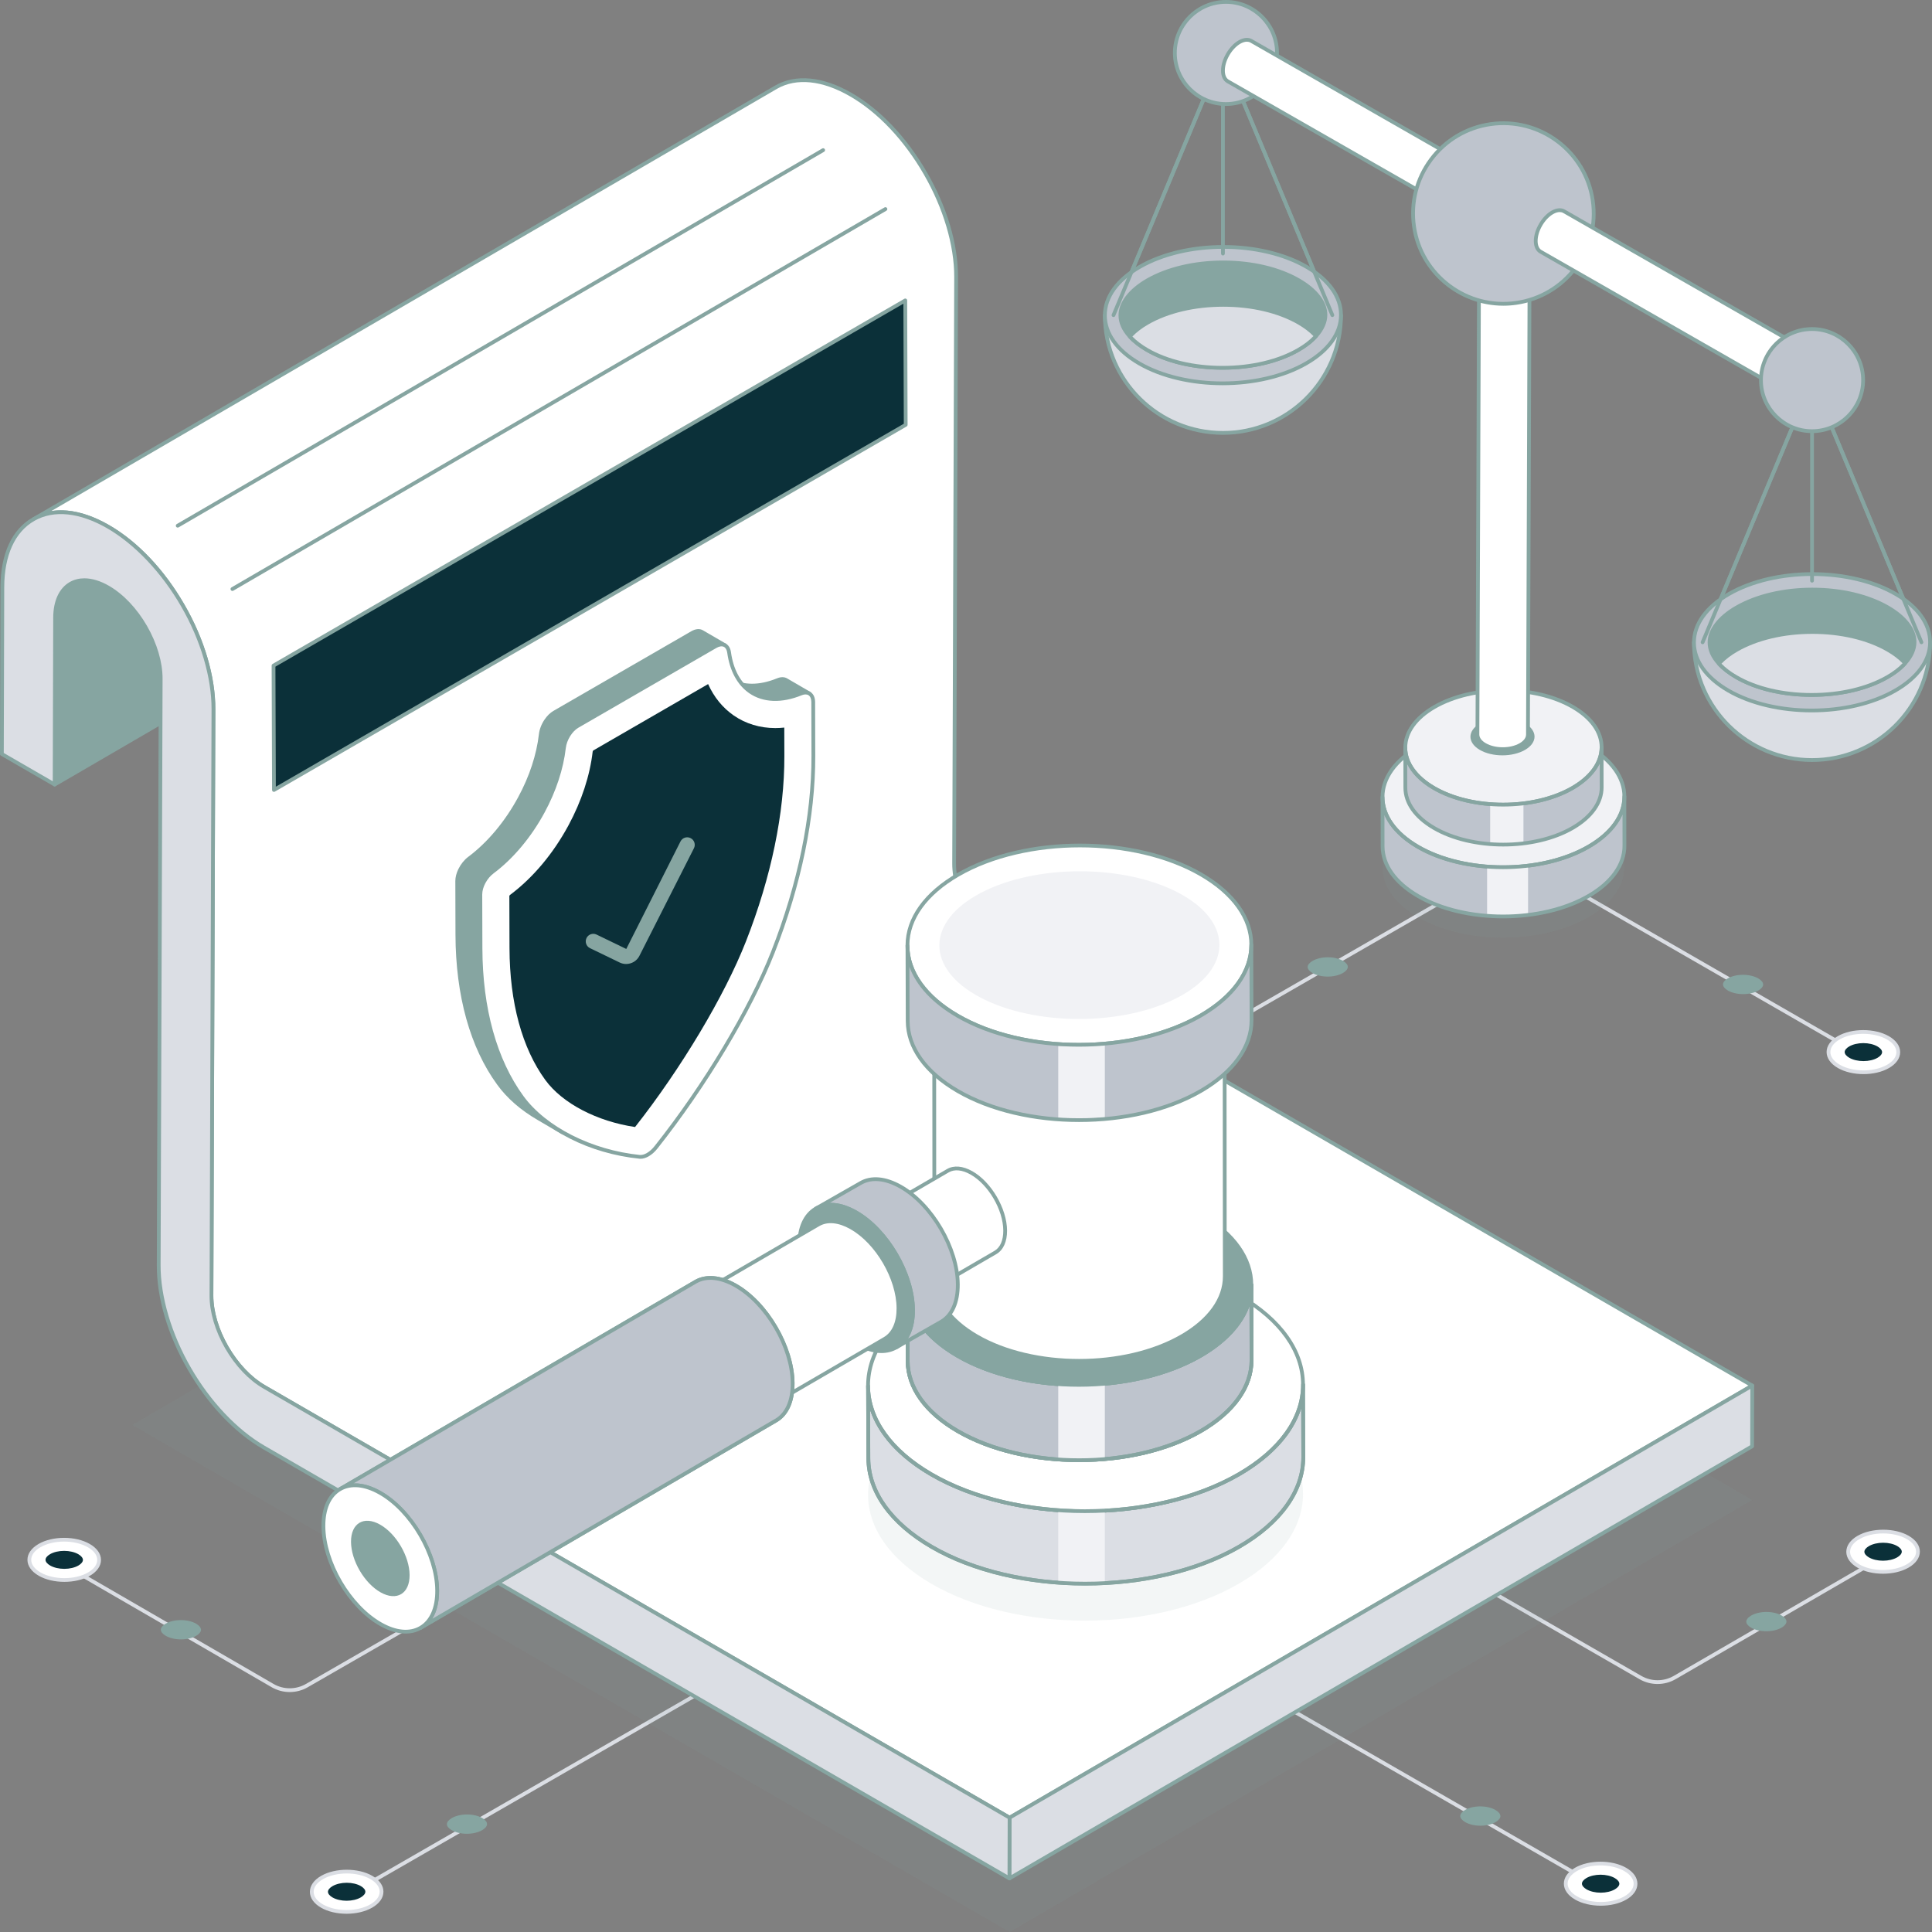 <svg width="266" height="266" viewBox="0 0 266 266" fill="none" xmlns="http://www.w3.org/2000/svg">
<rect x="0" y="0" width="266" height="266" fill="#808080" stroke="none"/>
<g clip-path="url(#clip0_106_1211)">
<path d="M228.214 231.855C227.357 231.855 226.499 231.635 225.733 231.194L197.921 215.182C197.797 215.11 197.754 214.952 197.825 214.827C197.896 214.702 198.054 214.661 198.18 214.732L225.992 230.744C227.369 231.536 229.075 231.533 230.447 230.737L258.068 214.731C258.188 214.659 258.349 214.702 258.422 214.826C258.493 214.95 258.452 215.109 258.327 215.18L230.707 231.186C229.939 231.632 229.076 231.855 228.214 231.855Z" fill="#DBDEE4"/>
<path d="M255.879 211.68C253.997 212.764 253.987 214.521 255.856 215.605C257.726 216.689 260.769 216.688 262.651 215.605C264.532 214.521 264.542 212.764 262.672 211.681C260.803 210.597 257.761 210.597 255.879 211.68Z" fill="white"/>
<path d="M259.248 216.673C257.971 216.673 256.696 216.391 255.727 215.83C254.742 215.259 254.2 214.485 254.201 213.65C254.203 212.809 254.753 212.029 255.75 211.455C257.702 210.332 260.865 210.333 262.801 211.456C263.787 212.027 264.329 212.801 264.328 213.637C264.326 214.477 263.777 215.255 262.78 215.83C261.804 216.391 260.525 216.673 259.248 216.673ZM256.009 211.905C255.179 212.383 254.721 213.003 254.72 213.651C254.72 214.292 255.169 214.907 255.986 215.381C257.78 216.421 260.712 216.421 262.521 215.379C263.35 214.902 263.808 214.283 263.809 213.636C263.809 212.994 263.359 212.379 262.542 211.905C260.746 210.865 257.816 210.865 256.009 211.905Z" fill="#DBDEE4"/>
<path d="M259.254 214.881C259.987 214.881 260.697 214.714 261.202 214.424C261.607 214.191 261.839 213.904 261.839 213.638C261.84 213.375 261.612 213.092 261.214 212.861C260.714 212.571 260.007 212.405 259.274 212.405C258.541 212.405 257.832 212.572 257.328 212.862C256.922 213.095 256.69 213.382 256.689 213.649C256.689 213.912 256.917 214.195 257.314 214.425C257.814 214.715 258.521 214.881 259.254 214.881Z" fill="#0B3039"/>
<path d="M243.185 224.593C243.973 224.593 244.736 224.414 245.277 224.102C245.712 223.852 245.962 223.544 245.962 223.258C245.963 222.975 245.718 222.672 245.291 222.424C244.754 222.113 243.994 221.934 243.207 221.934C242.42 221.934 241.658 222.113 241.117 222.425C240.681 222.675 240.432 222.983 240.431 223.27C240.431 223.552 240.675 223.856 241.102 224.103C241.639 224.414 242.398 224.593 243.185 224.593Z" fill="#86A5A1"/>
<path d="M257.213 146.09C257.168 146.09 257.125 146.079 257.084 146.056L194.623 110.096C194.5 110.025 194.457 109.866 194.528 109.742C194.599 109.616 194.757 109.576 194.882 109.646L257.343 145.606C257.466 145.677 257.509 145.836 257.438 145.96C257.39 146.044 257.302 146.09 257.213 146.09Z" fill="#DBDEE4"/>
<path d="M253.167 146.818C251.286 145.734 251.275 143.976 253.144 142.893C255.014 141.809 258.057 141.809 259.939 142.893C261.821 143.977 261.83 145.734 259.96 146.818C258.09 147.901 255.049 147.902 253.167 146.818Z" fill="white"/>
<path d="M256.567 147.885C255.291 147.885 254.013 147.604 253.038 147.043C252.041 146.469 251.491 145.689 251.489 144.848C251.488 144.013 252.03 143.238 253.014 142.668C254.954 141.544 258.117 141.545 260.068 142.668C261.065 143.242 261.614 144.021 261.616 144.861C261.617 145.697 261.075 146.472 260.089 147.042C259.12 147.604 257.844 147.885 256.567 147.885ZM256.536 142.337C255.353 142.337 254.172 142.597 253.274 143.117C252.456 143.591 252.008 144.205 252.008 144.848C252.009 145.495 252.467 146.115 253.297 146.593C255.105 147.634 258.035 147.633 259.83 146.593C260.647 146.119 261.097 145.504 261.097 144.862C261.096 144.215 260.638 143.596 259.809 143.118C258.905 142.597 257.72 142.337 256.536 142.337Z" fill="#DBDEE4"/>
<path d="M256.542 143.617C257.276 143.617 257.986 143.784 258.49 144.075C258.895 144.308 259.128 144.594 259.128 144.86C259.128 145.124 258.901 145.407 258.503 145.637C258.003 145.927 257.296 146.093 256.563 146.093C255.83 146.093 255.12 145.927 254.616 145.637C254.211 145.403 253.978 145.116 253.978 144.85C253.978 144.587 254.206 144.304 254.603 144.073C255.103 143.784 255.809 143.617 256.542 143.617Z" fill="#0B3039"/>
<path d="M239.976 134.212C240.763 134.212 241.526 134.391 242.068 134.703C242.503 134.953 242.752 135.261 242.753 135.547C242.753 135.83 242.509 136.134 242.081 136.381C241.544 136.693 240.785 136.871 239.998 136.871C239.211 136.871 238.449 136.692 237.907 136.381C237.472 136.13 237.222 135.822 237.222 135.535C237.221 135.253 237.466 134.949 237.893 134.702C238.429 134.391 239.189 134.212 239.976 134.212Z" fill="#86A5A1"/>
<path d="M156.376 148.648C156.287 148.648 156.199 148.601 156.151 148.517C156.08 148.393 156.123 148.234 156.247 148.163L218.707 112.204C218.831 112.133 218.989 112.174 219.061 112.299C219.132 112.424 219.09 112.582 218.966 112.654L156.506 148.613C156.464 148.636 156.421 148.648 156.376 148.648Z" fill="#DBDEE4"/>
<path d="M182.815 131.8C182.027 131.8 181.265 131.978 180.723 132.29C180.288 132.541 180.039 132.848 180.038 133.134C180.038 133.417 180.282 133.721 180.71 133.969C181.247 134.28 182.006 134.458 182.793 134.458C183.58 134.458 184.342 134.28 184.884 133.968C185.319 133.717 185.569 133.409 185.569 133.123C185.57 132.84 185.325 132.536 184.898 132.289C184.362 131.978 183.602 131.8 182.815 131.8Z" fill="#86A5A1"/>
<path d="M221.038 260.584C220.993 260.584 220.949 260.573 220.908 260.55L158.449 224.591C158.325 224.52 158.283 224.361 158.354 224.237C158.425 224.111 158.582 224.071 158.708 224.141L221.167 260.1C221.291 260.171 221.333 260.33 221.263 260.454C221.215 260.538 221.127 260.584 221.038 260.584Z" fill="#DBDEE4"/>
<path d="M216.992 261.312C215.111 260.228 215.1 258.47 216.97 257.387C218.839 256.303 221.882 256.303 223.764 257.387C225.646 258.471 225.655 260.228 223.785 261.312C221.916 262.395 218.874 262.396 216.992 261.312Z" fill="white"/>
<path d="M220.393 262.379C219.116 262.379 217.838 262.099 216.862 261.537C215.866 260.963 215.316 260.184 215.315 259.343C215.314 258.507 215.856 257.732 216.84 257.162C218.776 256.039 221.941 256.039 223.894 257.162C224.89 257.736 225.439 258.515 225.441 259.355C225.442 260.191 224.901 260.965 223.915 261.536C222.946 262.098 221.67 262.379 220.393 262.379ZM220.361 256.831C219.179 256.831 217.997 257.091 217.099 257.611C216.282 258.085 215.832 258.7 215.833 259.342C215.835 259.99 216.292 260.61 217.122 261.087C218.928 262.128 221.859 262.128 223.656 261.087C224.473 260.613 224.923 259.998 224.923 259.356C224.922 258.709 224.464 258.09 223.635 257.612C222.73 257.091 221.545 256.831 220.361 256.831Z" fill="#DBDEE4"/>
<path d="M220.368 258.112C221.101 258.112 221.811 258.278 222.315 258.569C222.721 258.802 222.953 259.088 222.953 259.355C222.954 259.618 222.726 259.901 222.328 260.131C221.828 260.421 221.121 260.587 220.388 260.587C219.655 260.587 218.946 260.421 218.442 260.131C218.036 259.897 217.804 259.61 217.803 259.344C217.803 259.081 218.031 258.798 218.428 258.567C218.928 258.278 219.635 258.112 220.368 258.112Z" fill="#0B3039"/>
<path d="M203.801 248.706C204.589 248.706 205.352 248.885 205.893 249.197C206.328 249.447 206.578 249.755 206.579 250.041C206.579 250.323 206.334 250.628 205.907 250.875C205.37 251.186 204.61 251.365 203.824 251.365C203.036 251.365 202.275 251.186 201.733 250.874C201.298 250.624 201.048 250.316 201.048 250.029C201.047 249.747 201.292 249.443 201.719 249.195C202.255 248.884 203.014 248.706 203.801 248.706Z" fill="#86A5A1"/>
<path d="M39.892 232.964C39.03 232.964 38.167 232.742 37.399 232.296L9.778 216.29C9.654 216.218 9.612 216.059 9.683 215.935C9.755 215.811 9.916 215.769 10.037 215.841L37.659 231.847C39.032 232.642 40.737 232.645 42.112 231.853L69.926 215.84C70.051 215.77 70.209 215.81 70.281 215.936C70.352 216.06 70.309 216.219 70.185 216.29L42.371 232.303C41.606 232.744 40.748 232.964 39.892 232.964Z" fill="#DBDEE4"/>
<path d="M47.068 261.694C46.978 261.694 46.89 261.648 46.843 261.564C46.772 261.44 46.814 261.281 46.938 261.21L109.398 225.25C109.523 225.18 109.681 225.22 109.753 225.346C109.824 225.47 109.781 225.629 109.657 225.7L47.197 261.66C47.156 261.683 47.112 261.694 47.068 261.694Z" fill="#DBDEE4"/>
<path d="M12.227 212.8C14.109 213.883 14.12 215.641 12.25 216.725C10.38 217.809 7.337 217.808 5.456 216.725C3.574 215.641 3.565 213.884 5.434 212.8C7.304 211.716 10.345 211.716 12.227 212.8Z" fill="white"/>
<path d="M8.859 217.792C7.58 217.792 6.302 217.511 5.326 216.949C4.33 216.375 3.781 215.597 3.779 214.756C3.778 213.921 4.32 213.146 5.305 212.575C7.243 211.452 10.406 211.451 12.357 212.575C13.353 213.149 13.903 213.928 13.905 214.769C13.906 215.604 13.364 216.379 12.38 216.949C11.411 217.511 10.136 217.792 8.859 217.792ZM8.826 212.244C7.643 212.244 6.461 212.504 5.564 213.024C4.747 213.499 4.297 214.114 4.297 214.756C4.298 215.402 4.756 216.022 5.585 216.499C7.394 217.541 10.324 217.542 12.121 216.5C12.938 216.026 13.387 215.412 13.387 214.77C13.386 214.122 12.928 213.503 12.097 213.025C11.194 212.504 10.009 212.244 8.826 212.244Z" fill="#DBDEE4"/>
<path d="M8.852 216.001C8.119 216.001 7.409 215.834 6.905 215.543C6.499 215.31 6.267 215.024 6.267 214.758C6.266 214.494 6.494 214.211 6.892 213.981C7.392 213.691 8.099 213.525 8.832 213.525C9.565 213.525 10.274 213.691 10.778 213.981C11.184 214.215 11.416 214.502 11.417 214.768C11.417 215.031 11.19 215.314 10.792 215.545C10.292 215.834 9.585 216.001 8.852 216.001Z" fill="#0B3039"/>
<path d="M24.92 225.714C24.132 225.714 23.37 225.535 22.828 225.223C22.393 224.973 22.143 224.665 22.143 224.379C22.143 224.096 22.387 223.792 22.815 223.545C23.352 223.233 24.111 223.055 24.898 223.055C25.685 223.055 26.447 223.234 26.989 223.545C27.424 223.796 27.674 224.104 27.674 224.391C27.675 224.673 27.43 224.977 27.003 225.224C26.466 225.536 25.707 225.714 24.92 225.714Z" fill="#86A5A1"/>
<path d="M51.114 262.422C52.995 261.338 53.006 259.58 51.136 258.496C49.267 257.413 46.224 257.413 44.342 258.497C42.46 259.581 42.451 261.338 44.321 262.421C46.19 263.505 49.232 263.506 51.114 262.422Z" fill="white"/>
<path d="M47.713 263.489C46.436 263.489 45.16 263.208 44.191 262.646C43.205 262.076 42.664 261.301 42.665 260.465C42.667 259.625 43.215 258.846 44.212 258.272C46.165 257.149 49.327 257.149 51.266 258.272C52.25 258.843 52.792 259.617 52.791 260.453C52.79 261.294 52.24 262.073 51.243 262.647C50.268 263.208 48.99 263.489 47.713 263.489ZM47.745 257.941C46.561 257.941 45.376 258.201 44.471 258.722C43.642 259.2 43.184 259.819 43.183 260.466C43.183 261.109 43.633 261.723 44.45 262.197C46.247 263.237 49.178 263.238 50.984 262.197C51.814 261.72 52.272 261.1 52.273 260.452C52.273 259.81 51.824 259.195 51.007 258.721C50.109 258.201 48.927 257.941 47.745 257.941Z" fill="#DBDEE4"/>
<path d="M47.739 259.221C47.005 259.221 46.296 259.388 45.791 259.679C45.386 259.912 45.154 260.198 45.153 260.464C45.153 260.728 45.381 261.011 45.779 261.241C46.279 261.531 46.986 261.697 47.719 261.697C48.452 261.697 49.161 261.531 49.665 261.241C50.071 261.007 50.303 260.72 50.303 260.454C50.304 260.191 50.076 259.908 49.679 259.677C49.179 259.387 48.472 259.221 47.739 259.221Z" fill="#0B3039"/>
<path d="M64.305 249.817C63.517 249.817 62.755 249.996 62.213 250.308C61.778 250.558 61.528 250.866 61.528 251.152C61.528 251.435 61.772 251.739 62.2 251.986C62.737 252.298 63.496 252.476 64.283 252.476C65.07 252.476 65.832 252.297 66.373 251.986C66.809 251.735 67.059 251.427 67.059 251.141C67.059 250.858 66.815 250.554 66.388 250.307C65.851 249.996 65.092 249.817 64.305 249.817Z" fill="#86A5A1"/>
<g opacity="0.1">
<path d="M241.248 206.514L139.004 266L18.204 196.187L120.458 136.701L241.248 206.514Z" fill="#86A5A1"/>
</g>
<path d="M111.985 20.871C110.662 21.632 109.843 23.229 109.843 25.553L109.783 44.358L109.774 48.527L7.527 108.016L7.535 103.838L7.586 85.042C7.595 82.718 8.406 81.121 9.737 80.36L111.985 20.871Z" fill="#86A5A1"/>
<path d="M7.527 108.275C7.482 108.275 7.438 108.264 7.397 108.241C7.317 108.194 7.268 108.108 7.268 108.015L7.327 85.042C7.335 82.713 8.146 80.971 9.608 80.135L111.82 20.667C111.832 20.66 111.844 20.653 111.857 20.646C111.98 20.575 112.138 20.618 112.21 20.741C112.281 20.865 112.24 21.024 112.116 21.096L112.083 21.114C110.805 21.867 110.103 23.441 110.103 25.553L110.034 48.527C110.034 48.619 109.984 48.705 109.905 48.751L7.657 108.24C7.617 108.264 7.571 108.275 7.527 108.275ZM110.412 22.086L9.867 80.585C8.57 81.325 7.853 82.908 7.846 85.043L7.787 107.564L109.515 48.377L109.584 25.552C109.584 24.169 109.871 22.991 110.412 22.086Z" fill="#86A5A1"/>
<path d="M241.252 190.771L139.004 250.26L36.355 190.933C34.341 189.763 32.548 187.798 31.226 185.516C29.903 183.227 29.109 180.698 29.109 178.365L29.391 97.644C29.399 93.039 27.787 87.887 25.166 83.368C22.555 78.831 18.902 74.833 14.9 72.526C10.897 70.21 7.236 69.971 4.616 71.484L106.864 11.994C109.493 10.491 113.154 10.721 117.156 13.037C121.159 15.343 124.803 19.342 127.415 23.878C130.035 28.398 131.656 33.55 131.639 38.155L131.366 118.885C131.357 121.209 132.159 123.738 133.482 126.027C134.797 128.308 136.597 130.282 138.611 131.444L241.252 190.771Z" fill="white"/>
<path d="M139.004 250.52C138.959 250.52 138.915 250.508 138.874 250.485L36.226 191.158C34.253 190.012 32.398 188.054 31.002 185.647C29.614 183.244 28.85 180.658 28.85 178.365L29.132 97.643C29.141 93.261 27.613 88.106 24.943 83.498C22.267 78.852 18.56 74.934 14.77 72.751C11.015 70.578 7.363 70.198 4.746 71.709C4.623 71.779 4.463 71.738 4.392 71.614C4.321 71.49 4.362 71.331 4.486 71.259L4.487 71.259C4.488 71.258 4.489 71.258 4.49 71.257L106.734 11.77C109.573 10.147 113.318 10.517 117.287 12.812C121.201 15.069 124.879 18.952 127.64 23.749C130.403 28.515 131.916 33.633 131.899 38.156L131.625 118.886C131.617 121.07 132.358 123.56 133.708 125.898C135.053 128.233 136.841 130.123 138.742 131.219L241.382 190.547C241.462 190.593 241.512 190.679 241.512 190.771C241.512 190.863 241.463 190.949 241.383 190.996L139.135 250.485C139.094 250.508 139.049 250.52 139.004 250.52ZM8.378 70.259C10.419 70.259 12.684 70.944 15.029 72.301C18.953 74.561 22.632 78.446 25.392 83.238C28.107 87.923 29.659 93.174 29.65 97.645L29.369 178.366C29.369 180.569 30.108 183.062 31.451 185.387C32.802 187.717 34.59 189.607 36.486 190.709L139.004 249.96L240.735 190.772L138.483 131.669C136.505 130.527 134.648 128.57 133.258 126.157C131.863 123.741 131.099 121.159 131.107 118.884L131.38 38.154C131.397 33.785 129.869 28.629 127.192 24.009C124.474 19.289 120.865 15.473 117.028 13.262C113.226 11.062 109.664 10.693 106.994 12.22L7.067 70.358C7.492 70.292 7.93 70.259 8.378 70.259Z" fill="#86A5A1"/>
<path d="M139.001 250.258L241.254 190.769L241.23 199.131L138.978 258.619L139.001 250.258Z" fill="#DBDEE4"/>
<path d="M138.978 258.879C138.933 258.879 138.889 258.867 138.848 258.844C138.768 258.798 138.719 258.712 138.719 258.619L138.742 250.257C138.742 250.165 138.792 250.08 138.871 250.033L241.123 190.545C241.204 190.499 241.303 190.499 241.384 190.545C241.464 190.591 241.513 190.678 241.513 190.77L241.49 199.131C241.49 199.224 241.44 199.309 241.361 199.355L139.109 258.844C139.068 258.867 139.023 258.879 138.978 258.879ZM139.26 250.407L139.238 258.168L240.971 198.981L240.994 191.221L139.26 250.407Z" fill="#86A5A1"/>
<path d="M14.903 72.522C18.903 74.834 22.553 78.827 25.166 83.363C27.783 87.89 29.401 93.037 29.388 97.644L29.112 178.369C29.106 180.694 29.906 183.223 31.226 185.517C32.546 187.799 34.341 189.766 36.357 190.932L139.001 250.259L138.978 258.62L36.333 199.293C32.334 196.981 28.683 192.988 26.071 188.452C23.453 183.925 21.83 178.775 21.849 174.171L22.124 93.446C22.125 91.118 21.33 88.593 20.011 86.298C18.691 84.016 16.895 82.049 14.879 80.883C12.858 79.715 11.063 79.607 9.734 80.358C8.406 81.122 7.594 82.719 7.587 85.044L7.534 103.841L7.522 108.016L0.259 103.818L0.324 80.846C0.331 76.236 1.978 72.975 4.613 71.484C7.237 69.974 10.898 70.207 14.903 72.522Z" fill="#DBDEE4"/>
<path d="M138.978 258.88C138.934 258.88 138.889 258.868 138.849 258.845L36.204 199.518C32.28 197.25 28.602 193.367 25.847 188.582C23.083 183.803 21.571 178.685 21.59 174.17L21.865 93.446C21.867 91.255 21.129 88.762 19.786 86.428C18.438 84.096 16.649 82.206 14.75 81.108C12.893 80.036 11.158 79.851 9.862 80.585C8.569 81.328 7.853 82.912 7.847 85.044L7.782 108.017C7.782 108.109 7.732 108.195 7.652 108.241C7.571 108.287 7.474 108.287 7.393 108.241L0.13 104.043C0.05 103.997 0 103.911 0 103.818L0.065 80.846C0.072 76.272 1.642 72.867 4.485 71.258C7.312 69.632 11.057 70 15.033 72.298C18.957 74.566 22.636 78.45 25.39 83.234C28.148 88.002 29.66 93.12 29.647 97.645L29.372 178.37C29.365 180.553 30.103 183.045 31.451 185.389C32.8 187.721 34.589 189.61 36.487 190.708L139.131 250.034C139.211 250.081 139.261 250.167 139.261 250.26L139.238 258.621C139.238 258.714 139.188 258.799 139.108 258.846C139.068 258.868 139.023 258.88 138.978 258.88ZM11.617 79.624C12.664 79.624 13.82 79.972 15.01 80.659C16.985 81.802 18.842 83.758 20.235 86.169C21.623 88.581 22.385 91.166 22.383 93.447L22.109 174.173C22.091 178.533 23.617 183.69 26.297 188.322C28.967 192.962 32.673 196.878 36.463 199.069L138.72 258.172L138.742 250.409L36.227 191.157C34.252 190.014 32.396 188.058 31.002 185.648C29.609 183.226 28.847 180.641 28.854 178.368L29.128 97.644C29.14 93.274 27.614 88.116 24.94 83.494C22.27 78.855 18.564 74.939 14.774 72.747C10.968 70.548 7.403 70.179 4.742 71.709C2.066 73.223 0.59 76.468 0.583 80.847L0.518 103.669L7.264 107.568L7.328 85.044C7.334 82.718 8.143 80.975 9.605 80.134C10.207 79.793 10.886 79.624 11.617 79.624Z" fill="#86A5A1"/>
<g opacity="0.1">
<path d="M128.356 193.496C116.626 200.275 116.564 211.264 128.223 218.048C139.877 224.828 158.828 224.828 170.558 218.048C182.294 211.265 182.356 200.276 170.702 193.496C159.042 186.712 140.092 186.712 128.356 193.496Z" fill="#86A5A1"/>
</g>
<path d="M119.518 190.793L119.555 200.769C119.567 205.184 122.467 209.592 128.26 212.962C139.914 219.742 158.864 219.742 170.594 212.963C176.501 209.549 179.45 205.07 179.438 200.598L179.401 190.622C179.413 195.093 176.464 199.573 170.557 202.986C158.827 209.766 139.877 209.766 128.223 202.986C122.43 199.616 119.53 195.207 119.518 190.793Z" fill="#DBDEE4"/>
<path d="M149.399 218.294C141.685 218.294 133.983 216.592 128.129 213.187C122.447 209.88 119.309 205.471 119.295 200.77L119.259 190.811C119.259 190.805 119.259 190.8 119.259 190.795V190.794C119.259 190.793 119.259 190.794 119.259 190.793C119.259 190.65 119.374 190.534 119.517 190.533H119.518C119.661 190.533 119.776 190.649 119.777 190.792V190.811C119.799 195.312 122.843 199.556 128.353 202.762C139.916 209.489 158.791 209.488 170.428 202.762C176.059 199.507 179.154 195.196 179.142 190.623V190.623C179.142 190.622 179.142 190.623 179.142 190.622C179.142 190.479 179.257 190.363 179.4 190.362H179.401C179.544 190.362 179.659 190.478 179.661 190.621V190.621C179.661 190.623 179.661 190.626 179.661 190.628L179.697 200.597C179.711 205.363 176.524 209.834 170.724 213.187C164.834 216.592 157.111 218.294 149.399 218.294ZM119.79 194.084L119.814 200.768C119.827 205.277 122.873 209.528 128.391 212.737C139.951 219.465 158.827 219.464 170.465 212.737C176.098 209.482 179.191 205.171 179.178 200.599L179.154 193.9C178.043 197.414 175.132 200.641 170.688 203.211C158.904 210.021 139.796 210.02 128.092 203.211C123.76 200.689 120.907 197.527 119.79 194.084Z" fill="#86A5A1"/>
<path d="M128.355 178.435C116.624 185.214 116.563 196.203 128.222 202.987C139.876 209.767 158.827 209.767 170.557 202.987C182.293 196.204 182.354 185.215 170.701 178.435C159.041 171.651 140.09 171.651 128.355 178.435Z" fill="white"/>
<path d="M149.362 208.319C141.648 208.319 133.945 206.617 128.091 203.212C122.389 199.893 119.251 195.468 119.257 190.75C119.264 186.002 122.449 181.549 128.225 178.211C140.009 171.399 159.122 171.399 170.832 178.211C176.531 181.526 179.666 185.95 179.659 190.666C179.652 195.416 176.466 199.872 170.687 203.212C164.797 206.616 157.074 208.318 149.362 208.319ZM128.484 178.66C122.876 181.901 119.783 186.196 119.776 190.751C119.77 195.276 122.815 199.542 128.353 202.763C139.915 209.49 158.79 209.489 170.428 202.763C176.04 199.518 179.134 195.222 179.141 190.665C179.147 186.142 176.104 181.878 170.57 178.66C159.005 171.931 140.125 171.931 128.484 178.66Z" fill="#86A5A1"/>
<path d="M124.94 177.015L124.97 187.388C124.98 190.878 127.272 194.363 131.852 197.027C141.065 202.388 156.047 202.388 165.321 197.028C169.991 194.329 172.322 190.788 172.312 187.252L172.283 176.88C172.293 180.415 169.961 183.956 165.292 186.655C156.018 192.015 141.036 192.015 131.822 186.655C127.243 183.991 124.95 180.505 124.94 177.015Z" fill="white"/>
<path d="M148.564 201.296C142.456 201.296 136.357 199.948 131.721 197.252C127.211 194.627 124.721 191.124 124.711 187.388L124.682 177.016C124.682 176.873 124.797 176.756 124.94 176.756C124.941 176.756 124.941 176.756 124.941 176.756C125.084 176.756 125.201 176.871 125.201 177.014V177.016C125.211 180.559 127.609 183.903 131.953 186.43C141.08 191.74 155.978 191.739 165.162 186.43C169.598 183.867 172.034 180.475 172.024 176.88C172.024 176.737 172.14 176.621 172.283 176.62C172.284 176.62 172.284 176.62 172.284 176.62C172.426 176.62 172.543 176.736 172.543 176.879L172.572 187.251C172.583 191.04 170.054 194.592 165.451 197.252C160.787 199.948 154.671 201.296 148.564 201.296ZM125.208 179.939L125.23 187.387C125.239 190.931 127.637 194.274 131.983 196.803C141.108 202.113 156.007 202.111 165.191 196.803C169.627 194.239 172.063 190.847 172.053 187.252L172.032 179.808C171.079 182.475 168.814 184.919 165.421 186.879C156.093 192.272 140.961 192.272 131.692 186.879C128.382 184.953 126.161 182.556 125.208 179.939Z" fill="#86A5A1"/>
<path d="M124.94 177.015L124.97 187.388C124.98 190.878 127.272 194.363 131.852 197.027C141.065 202.388 156.047 202.388 165.321 197.028C169.991 194.329 172.322 190.788 172.312 187.252L172.283 176.88C172.293 180.415 169.961 183.956 165.292 186.655C156.018 192.015 141.036 192.015 131.822 186.655C127.243 183.991 124.95 180.505 124.94 177.015Z" fill="#BEC4CD"/>
<path d="M148.564 201.296C142.456 201.296 136.357 199.948 131.721 197.252C127.211 194.627 124.721 191.124 124.711 187.388L124.682 177.016C124.682 176.873 124.797 176.756 124.94 176.756C124.941 176.756 124.941 176.756 124.941 176.756C125.084 176.756 125.201 176.871 125.201 177.014V177.016C125.211 180.559 127.609 183.903 131.953 186.43C141.08 191.74 155.978 191.739 165.162 186.43C169.598 183.867 172.034 180.475 172.024 176.88C172.024 176.737 172.14 176.621 172.283 176.62C172.284 176.62 172.284 176.62 172.284 176.62C172.426 176.62 172.543 176.736 172.543 176.879L172.572 187.251C172.583 191.04 170.054 194.592 165.451 197.252C160.787 199.948 154.671 201.296 148.564 201.296ZM125.208 179.939L125.23 187.387C125.239 190.931 127.637 194.274 131.983 196.803C141.108 202.113 156.007 202.111 165.191 196.803C169.627 194.239 172.063 190.847 172.053 187.252L172.032 179.808C171.079 182.475 168.814 184.919 165.421 186.879C156.093 192.272 140.961 192.272 131.692 186.879C128.382 184.953 126.161 182.556 125.208 179.939Z" fill="#86A5A1"/>
<path d="M131.927 167.244C122.654 172.604 122.605 181.292 131.823 186.655C141.036 192.015 156.018 192.015 165.292 186.655C174.57 181.293 174.619 172.605 165.406 167.245C156.188 161.882 141.206 161.882 131.927 167.244Z" fill="#86A5A1"/>
<path d="M148.535 190.924C142.427 190.924 136.327 189.576 131.692 186.88C127.166 184.246 124.676 180.731 124.681 176.981C124.687 173.207 127.214 169.669 131.797 167.02C141.131 161.626 156.266 161.627 165.537 167.02C170.059 169.652 172.548 173.166 172.543 176.915C172.536 180.69 170.008 184.229 165.421 186.88C160.758 189.576 154.642 190.924 148.535 190.924ZM132.057 167.469C127.64 170.022 125.204 173.4 125.199 176.982C125.194 180.538 127.594 183.894 131.953 186.431C141.08 191.74 155.978 191.739 165.162 186.431C169.582 183.876 172.019 180.496 172.024 176.914C172.029 173.358 169.632 170.004 165.275 167.469C156.148 162.159 141.245 162.16 132.057 167.469Z" fill="#86A5A1"/>
<path d="M128.621 140.873L128.646 175.829C128.654 178.777 130.59 181.721 134.458 183.971C142.24 188.498 154.894 188.498 162.726 183.971C166.67 181.692 168.639 178.701 168.631 175.715L168.606 140.759C168.614 143.745 166.645 146.736 162.701 149.015C154.869 153.542 142.215 153.542 134.434 149.015C130.565 146.765 128.629 143.821 128.621 140.873Z" fill="white"/>
<path d="M148.574 187.617C143.408 187.617 138.249 186.477 134.328 184.196C130.506 181.972 128.396 179.001 128.387 175.83L128.362 140.874C128.362 140.731 128.477 140.615 128.621 140.614C128.764 140.614 128.88 140.73 128.88 140.873C128.889 143.852 130.908 146.664 134.565 148.791C142.26 153.269 154.825 153.267 162.572 148.791C166.293 146.64 168.341 143.8 168.346 140.791V140.76V140.759C168.346 140.616 168.462 140.5 168.606 140.5C168.748 140.5 168.865 140.615 168.865 140.758C168.865 140.759 168.865 140.759 168.865 140.759V140.764C168.865 140.772 168.865 140.78 168.865 140.787L168.89 175.716C168.899 178.93 166.755 181.942 162.855 184.196C158.911 186.477 153.739 187.617 148.574 187.617ZM128.882 143.548L128.905 175.83C128.914 178.808 130.932 181.62 134.589 183.747C142.286 188.226 154.849 188.225 162.596 183.747C166.329 181.59 168.38 178.738 168.372 175.716L168.348 143.47C167.497 145.644 165.61 147.635 162.831 149.24C154.941 153.801 142.143 153.8 134.303 149.24C131.581 147.656 129.727 145.693 128.882 143.548Z" fill="#86A5A1"/>
<path d="M134.523 132.622C126.69 137.149 126.649 144.487 134.434 149.016C142.216 153.543 154.869 153.543 162.702 149.016C170.538 144.487 170.579 137.149 162.798 132.622C155.013 128.093 142.359 128.093 134.523 132.622Z" fill="white"/>
<path d="M148.549 152.662C143.383 152.662 138.224 151.521 134.304 149.241C130.468 147.009 128.358 144.028 128.362 140.845C128.367 137.643 130.508 134.643 134.393 132.398C142.284 127.836 155.086 127.836 162.929 132.398C166.762 134.628 168.871 137.609 168.865 140.79C168.861 143.993 166.719 146.994 162.832 149.241C158.887 151.521 153.714 152.661 148.549 152.662ZM148.68 129.488C143.606 129.488 138.527 130.608 134.652 132.847C130.935 134.996 128.885 137.837 128.881 140.846C128.877 143.835 130.895 146.657 134.565 148.792C142.261 153.27 154.826 153.269 162.572 148.792C166.292 146.642 168.343 143.8 168.347 140.789C168.352 137.801 166.335 134.98 162.668 132.847C158.819 130.608 153.752 129.488 148.68 129.488Z" fill="#86A5A1"/>
<path d="M131.927 120.423C122.653 125.783 122.604 134.471 131.822 139.834C141.035 145.194 156.018 145.194 165.291 139.834C174.569 134.471 174.618 125.783 165.405 120.423C156.187 115.06 141.205 115.06 131.927 120.423Z" fill="white"/>
<path d="M148.534 144.103C142.426 144.103 136.327 142.755 131.691 140.058C127.165 137.425 124.675 133.909 124.68 130.159C124.686 126.385 127.213 122.848 131.797 120.199C141.13 114.803 156.265 114.805 165.536 120.199C170.059 122.831 172.547 126.344 172.542 130.093C172.536 133.869 170.007 137.408 165.42 140.058C160.757 142.754 154.641 144.102 148.534 144.103ZM148.689 116.664C142.672 116.664 136.651 117.992 132.056 120.648C127.639 123.201 125.204 126.579 125.199 130.16C125.194 133.717 127.592 137.073 131.953 139.609C141.078 144.919 155.975 144.919 165.161 139.609C169.581 137.055 172.018 133.675 172.024 130.092C172.029 126.536 169.631 123.183 165.275 120.648C160.711 117.992 154.703 116.664 148.689 116.664Z" fill="#86A5A1"/>
<path d="M135.024 122.939C127.472 126.91 127.432 133.345 134.939 137.318C142.442 141.289 154.644 141.289 162.196 137.318C169.752 133.346 169.792 126.91 162.289 122.939C154.782 118.967 142.58 118.966 135.024 122.939Z" fill="#F1F2F5"/>
<path d="M145.701 190.766V200.999C147.837 201.096 149.988 201.048 152.115 200.862V190.621C149.988 190.814 147.837 190.862 145.701 190.766Z" fill="#F1F2F5"/>
<path d="M145.701 207.763V217.997C147.837 218.094 149.988 218.045 152.115 217.86V207.618C149.988 207.811 147.837 207.86 145.701 207.763Z" fill="#F1F2F5"/>
<path d="M149.4 218.292C141.686 218.292 133.984 216.59 128.13 213.185C122.448 209.878 119.31 205.469 119.296 200.768L119.26 190.809C119.26 190.803 119.26 190.798 119.26 190.793V190.792C119.26 190.791 119.26 190.792 119.26 190.791C119.26 190.648 119.375 190.532 119.518 190.531H119.519C119.662 190.531 119.777 190.647 119.778 190.79V190.809C119.799 195.31 122.844 199.554 128.354 202.76C139.916 209.487 158.792 209.486 170.429 202.76C176.06 199.505 179.155 195.194 179.143 190.621V190.621C179.143 190.62 179.143 190.621 179.143 190.62C179.143 190.477 179.258 190.361 179.401 190.36H179.402C179.545 190.36 179.66 190.476 179.661 190.619V190.619C179.661 190.621 179.661 190.624 179.661 190.626L179.698 200.595C179.712 205.361 176.525 209.832 170.725 213.185C164.835 216.59 157.112 218.292 149.4 218.292ZM119.79 194.082L119.815 200.766C119.828 205.275 122.874 209.526 128.391 212.735C139.952 219.463 158.828 219.462 170.465 212.735C176.098 209.48 179.192 205.169 179.179 200.597L179.155 193.898C178.044 197.412 175.133 200.639 170.688 203.209C158.905 210.019 139.797 210.018 128.093 203.209C123.76 200.688 120.907 197.525 119.79 194.082Z" fill="#86A5A1"/>
<path d="M148.565 201.297C142.457 201.297 136.357 199.949 131.722 197.253C127.211 194.628 124.722 191.125 124.712 187.389L124.682 177.017C124.682 176.874 124.798 176.757 124.941 176.756C124.942 176.756 124.942 176.756 124.942 176.756C125.085 176.756 125.201 176.872 125.201 177.015V177.017C125.211 180.56 127.609 183.904 131.954 186.431C141.081 191.741 155.979 191.74 165.162 186.431C169.598 183.868 172.035 180.476 172.025 176.881C172.025 176.738 172.14 176.622 172.283 176.621C172.284 176.621 172.284 176.621 172.284 176.621C172.427 176.621 172.543 176.737 172.543 176.88L172.573 187.252C172.584 191.041 170.054 194.593 165.451 197.253C160.787 199.949 154.671 201.297 148.565 201.297ZM125.209 179.939L125.23 187.388C125.239 190.932 127.637 194.275 131.983 196.804C141.109 202.114 156.007 202.112 165.192 196.804C169.627 194.24 172.064 190.848 172.054 187.253L172.033 179.809C171.08 182.476 168.814 184.92 165.421 186.88C156.093 192.273 140.962 192.273 131.692 186.88C128.383 184.954 126.162 182.556 125.209 179.939Z" fill="#86A5A1"/>
<path d="M109.133 173.618L130.502 161.186C131.332 160.703 132.478 160.763 133.747 161.481C136.291 162.921 138.375 166.482 138.393 169.422C138.403 170.908 137.886 171.955 137.047 172.444L115.677 184.875C116.517 184.386 117.033 183.339 117.024 181.853C117.005 178.913 114.922 175.352 112.378 173.913C111.108 173.194 109.962 173.134 109.133 173.618Z" fill="white"/>
<path d="M115.677 185.135C115.588 185.135 115.501 185.089 115.454 185.006C115.382 184.882 115.423 184.723 115.547 184.651C116.341 184.188 116.773 183.194 116.765 181.854C116.747 178.998 114.721 175.536 112.25 174.139C111.107 173.491 110.046 173.387 109.264 173.842C109.138 173.913 108.98 173.872 108.909 173.748C108.837 173.624 108.879 173.465 109.002 173.393C109.004 173.392 109.005 173.391 109.007 173.39L130.372 160.962C131.319 160.41 132.564 160.514 133.875 161.255C136.49 162.735 138.633 166.398 138.652 169.42C138.662 170.954 138.139 172.108 137.178 172.668L115.808 185.1C115.767 185.124 115.722 185.135 115.677 185.135ZM110.617 173.054C111.21 173.104 111.849 173.315 112.505 173.686C115.12 175.166 117.263 178.828 117.284 181.851C117.289 182.629 117.156 183.31 116.899 183.865L136.916 172.22C137.71 171.757 138.143 170.763 138.134 169.423C138.116 166.567 136.091 163.105 133.62 161.707C132.479 161.061 131.416 160.953 130.633 161.41L110.617 173.054Z" fill="#86A5A1"/>
<path d="M112.322 166.403L118.49 162.882C119.897 162.063 121.84 162.164 123.994 163.383C128.308 165.824 131.841 171.863 131.873 176.848C131.888 179.368 131.013 181.144 129.589 181.974L123.42 185.494C124.844 184.665 125.72 182.889 125.704 180.368C125.672 175.383 122.139 169.344 117.825 166.903C115.672 165.685 113.728 165.584 112.322 166.403Z" fill="#BEC4CD"/>
<path d="M123.419 185.754C123.33 185.754 123.243 185.707 123.195 185.624C123.124 185.5 123.165 185.342 123.289 185.27C124.693 184.452 125.459 182.712 125.445 180.37C125.415 175.469 121.939 169.529 117.698 167.129C115.726 166.014 113.889 165.826 112.51 166.594L112.451 166.629C112.328 166.699 112.169 166.657 112.097 166.533C112.026 166.409 112.068 166.251 112.191 166.179C112.212 166.166 112.234 166.154 112.255 166.142L118.362 162.657C119.91 161.754 121.956 161.931 124.121 163.157C128.507 165.639 132.1 171.78 132.132 176.846C132.147 179.382 131.291 181.283 129.719 182.198L123.548 185.72C123.508 185.743 123.463 185.754 123.419 185.754ZM114.383 165.61C115.484 165.61 116.698 165.968 117.953 166.677C122.338 169.159 125.931 175.3 125.963 180.367C125.973 181.949 125.642 183.284 125.011 184.287L129.459 181.748C130.862 180.932 131.628 179.191 131.613 176.849C131.583 171.948 128.107 166.009 123.866 163.609C121.867 162.477 120.005 162.3 118.621 163.106L114.231 165.612C114.282 165.611 114.332 165.61 114.383 165.61Z" fill="#86A5A1"/>
<path d="M110.043 171.507C110.012 166.522 113.494 164.453 117.825 166.903C122.139 169.344 125.672 175.383 125.704 180.369C125.735 185.372 122.253 187.441 117.939 185C113.608 182.55 110.075 176.511 110.043 171.507Z" fill="#86A5A1"/>
<path d="M121.362 186.288C120.265 186.288 119.058 185.932 117.811 185.227C113.417 182.74 109.815 176.586 109.784 171.509C109.768 168.994 110.618 167.105 112.177 166.188C113.728 165.275 115.778 165.448 117.953 166.678C122.338 169.16 125.931 175.301 125.963 180.368C125.979 182.894 125.127 184.791 123.564 185.711C122.909 186.096 122.165 186.287 121.362 186.288ZM114.385 166.13C113.67 166.13 113.014 166.297 112.439 166.635C111.047 167.454 110.288 169.184 110.302 171.506C110.333 176.417 113.816 182.369 118.066 184.775C120.06 185.903 121.919 186.077 123.302 185.263C124.698 184.442 125.459 182.704 125.445 180.371C125.415 175.47 121.939 169.53 117.697 167.13C116.524 166.465 115.395 166.13 114.385 166.13Z" fill="#86A5A1"/>
<path d="M82.8 185.964L112.671 168.587C113.83 167.912 115.433 167.995 117.207 168.999C120.763 171.012 123.676 175.989 123.702 180.098C123.715 182.176 122.993 183.639 121.819 184.323L91.948 201.7C93.122 201.016 93.843 199.552 93.83 197.475C93.805 193.366 90.892 188.388 87.336 186.376C85.561 185.372 83.959 185.289 82.8 185.964Z" fill="white"/>
<path d="M91.948 201.96C91.859 201.96 91.772 201.914 91.725 201.831C91.653 201.707 91.694 201.548 91.818 201.476L91.821 201.475C92.961 200.809 93.583 199.389 93.572 197.477C93.547 193.451 90.692 188.573 87.209 186.602C85.575 185.679 84.056 185.532 82.931 186.188V186.189C82.806 186.26 82.647 186.219 82.577 186.094C82.505 185.971 82.546 185.812 82.67 185.74C82.67 185.74 82.67 185.74 82.67 185.74L112.541 168.363C113.836 167.61 115.538 167.757 117.336 168.774C120.963 170.826 123.935 175.906 123.961 180.097C123.974 182.204 123.26 183.785 121.95 184.548L92.082 201.923C92.081 201.923 92.08 201.924 92.079 201.925C92.038 201.949 91.993 201.96 91.948 201.96ZM84.519 185.265C85.43 185.269 86.43 185.566 87.464 186.15C91.091 188.203 94.063 193.283 94.091 197.474C94.097 198.697 93.86 199.743 93.403 200.554L121.688 184.099C122.832 183.434 123.455 182.014 123.442 180.1C123.418 176.075 120.563 171.197 117.08 169.226C115.446 168.301 113.927 168.155 112.803 168.812L84.519 185.265Z" fill="#86A5A1"/>
<path d="M46.808 205.027L95.749 176.48C97.156 175.661 99.099 175.762 101.252 176.98C105.566 179.421 109.1 185.46 109.131 190.445C109.147 192.966 108.272 194.742 106.847 195.571L57.906 224.118C59.331 223.288 60.206 221.512 60.19 218.992C60.159 214.007 56.625 207.968 52.311 205.527C50.158 204.308 48.215 204.207 46.808 205.027Z" fill="white"/>
<path d="M57.907 224.378C57.818 224.378 57.73 224.332 57.683 224.249C57.611 224.125 57.653 223.966 57.776 223.894C59.181 223.076 59.946 221.335 59.931 218.994C59.901 214.093 56.425 208.153 52.184 205.753C50.187 204.623 48.324 204.444 46.939 205.251C46.813 205.324 46.655 205.282 46.584 205.158C46.512 205.034 46.554 204.875 46.677 204.803C46.678 204.803 46.678 204.803 46.679 204.802L95.619 176.257C97.169 175.352 99.214 175.53 101.38 176.755C105.765 179.237 109.358 185.378 109.391 190.444C109.406 192.98 108.549 194.881 106.978 195.796L58.042 224.34C58.04 224.341 58.038 224.342 58.037 224.342C57.996 224.367 57.951 224.378 57.907 224.378ZM48.87 204.234C49.971 204.234 51.185 204.592 52.439 205.301C56.824 207.783 60.417 213.923 60.45 218.991C60.46 220.556 60.137 221.879 59.519 222.878L106.716 195.348C108.121 194.53 108.887 192.79 108.873 190.447C108.842 185.547 105.367 179.607 101.125 177.207C99.125 176.075 97.262 175.898 95.88 176.705L48.677 204.237C48.74 204.235 48.805 204.234 48.87 204.234Z" fill="#86A5A1"/>
<path d="M46.808 205.027L95.749 176.48C97.156 175.661 99.099 175.762 101.252 176.981C105.566 179.422 109.1 185.461 109.131 190.446C109.147 192.966 108.272 194.742 106.847 195.572L57.906 224.119C59.331 223.289 60.206 221.513 60.19 218.993C60.159 214.007 56.625 207.968 52.311 205.527C50.158 204.309 48.215 204.208 46.808 205.027Z" fill="#BEC4CD"/>
<path d="M57.907 224.378C57.818 224.378 57.73 224.332 57.683 224.249C57.611 224.125 57.653 223.966 57.776 223.894C59.181 223.076 59.946 221.335 59.931 218.994C59.901 214.093 56.425 208.153 52.184 205.753C50.187 204.623 48.324 204.444 46.939 205.251C46.813 205.324 46.655 205.282 46.584 205.158C46.512 205.034 46.554 204.875 46.677 204.803C46.678 204.803 46.678 204.803 46.679 204.802L95.619 176.257C97.169 175.352 99.214 175.53 101.38 176.755C105.765 179.237 109.358 185.378 109.391 190.444C109.406 192.98 108.549 194.881 106.978 195.796L58.042 224.34C58.04 224.341 58.038 224.342 58.037 224.342C57.996 224.367 57.951 224.378 57.907 224.378ZM48.87 204.234C49.971 204.234 51.185 204.592 52.439 205.301C56.824 207.783 60.417 213.923 60.45 218.991C60.46 220.556 60.137 221.879 59.519 222.878L106.716 195.348C108.121 194.53 108.887 192.79 108.873 190.447C108.842 185.547 105.367 179.607 101.125 177.207C99.125 176.075 97.262 175.898 95.88 176.705L48.677 204.237C48.74 204.235 48.805 204.234 48.87 204.234Z" fill="#86A5A1"/>
<path d="M44.529 210.13C44.498 205.145 47.98 203.076 52.311 205.527C56.625 207.968 60.158 214.007 60.19 218.992C60.221 223.996 56.739 226.065 52.425 223.624C48.095 221.173 44.561 215.134 44.529 210.13Z" fill="white"/>
<path d="M55.847 224.911C54.752 224.911 53.544 224.555 52.298 223.85C47.904 221.363 44.302 215.209 44.27 210.132C44.254 207.617 45.104 205.728 46.663 204.811C48.214 203.899 50.264 204.072 52.438 205.301C56.824 207.783 60.417 213.923 60.449 218.991C60.465 221.517 59.613 223.415 58.05 224.334C57.395 224.72 56.651 224.911 55.847 224.911ZM44.788 210.129C44.82 215.04 48.303 220.993 52.553 223.398C54.546 224.526 56.404 224.7 57.788 223.887C59.184 223.065 59.945 221.328 59.931 218.994C59.9 214.093 56.425 208.153 52.183 205.753C50.18 204.619 48.313 204.443 46.925 205.259C45.533 206.077 44.774 207.807 44.788 210.129Z" fill="#86A5A1"/>
<path d="M48.328 212.283C48.311 209.715 50.105 208.649 52.336 209.912C54.558 211.169 56.378 214.28 56.394 216.848C56.41 219.425 54.616 220.491 52.394 219.233C50.164 217.971 48.344 214.86 48.328 212.283Z" fill="#86A5A1"/>
<path d="M124.941 130.196L124.97 140.568C124.98 144.059 127.273 147.544 131.852 150.208C141.066 155.568 156.048 155.568 165.322 150.208C169.991 147.509 172.323 143.968 172.313 140.433L172.283 130.061C172.293 133.596 169.962 137.137 165.292 139.836C156.018 145.196 141.036 145.196 131.823 139.836C127.243 137.171 124.951 133.686 124.941 130.196Z" fill="#BEC4CD"/>
<path d="M145.701 143.997V153.978C147.837 154.072 149.988 154.025 152.115 153.844V143.855C149.988 144.044 147.837 144.091 145.701 143.997Z" fill="#F1F2F5"/>
<path d="M148.565 154.476C142.457 154.476 136.357 153.128 131.722 150.432C127.211 147.807 124.722 144.304 124.712 140.568L124.683 130.196C124.683 130.053 124.798 129.936 124.941 129.936C124.942 129.936 124.942 129.936 124.942 129.936C125.085 129.936 125.201 130.051 125.201 130.195V130.196C125.211 133.74 127.61 137.083 131.954 139.611C141.08 144.92 155.976 144.92 165.163 139.611C169.598 137.047 172.035 133.655 172.025 130.06C172.025 129.917 172.14 129.801 172.283 129.8C172.284 129.8 172.284 129.8 172.284 129.8C172.427 129.8 172.544 129.916 172.544 130.059L172.573 140.431C172.584 144.22 170.054 147.771 165.452 150.432C160.787 153.128 154.671 154.476 148.565 154.476ZM125.209 133.119L125.23 140.567C125.239 144.111 127.638 147.454 131.983 149.983C141.109 155.292 156.005 155.292 165.192 149.983C169.628 147.419 172.064 144.027 172.054 140.432L172.033 132.988C171.08 135.654 168.814 138.099 165.422 140.059C156.093 145.452 140.962 145.452 131.693 140.059C128.383 138.133 126.162 135.735 125.209 133.119Z" fill="#86A5A1"/>
<path d="M111.422 95.479L108.236 93.625C107.938 93.451 107.537 93.446 107.088 93.632C104.516 94.682 102.217 94.615 100.471 93.6L103.657 95.454C105.402 96.469 107.702 96.536 110.273 95.486C110.723 95.301 111.124 95.306 111.422 95.479Z" fill="#86A5A1"/>
<path d="M106.736 96.498C105.555 96.498 104.467 96.225 103.526 95.678L100.348 93.827C100.346 93.826 100.343 93.825 100.341 93.824C100.217 93.751 100.176 93.593 100.248 93.469C100.319 93.344 100.477 93.303 100.602 93.375V93.375C102.338 94.384 104.546 94.389 106.989 93.391C107.501 93.18 107.991 93.183 108.366 93.4L111.553 95.254C111.676 95.326 111.718 95.485 111.646 95.609C111.574 95.734 111.413 95.775 111.292 95.703H111.291L111.29 95.702C111.058 95.568 110.731 95.577 110.372 95.725C109.11 96.241 107.881 96.498 106.736 96.498ZM102.696 94.594L103.787 95.229C105.522 96.239 107.732 96.243 110.175 95.246C110.244 95.217 110.312 95.193 110.379 95.172L108.106 93.849C107.874 93.713 107.547 93.722 107.186 93.871C105.605 94.517 104.075 94.757 102.696 94.594Z" fill="#86A5A1"/>
<path d="M99.831 88.854C99.491 88.654 99.025 88.681 98.513 88.981L79.508 99.966C79.082 100.213 78.703 100.599 78.39 101.059C77.997 101.632 77.718 102.311 77.644 102.964C77.312 105.862 76.287 108.894 74.763 111.725C72.993 114.996 70.571 117.967 67.816 120.026C67.284 120.419 66.831 120.991 66.532 121.618C66.285 122.124 66.139 122.664 66.139 123.157L66.159 130.551C66.179 139.059 68.215 146.074 71.855 151.063C73.259 152.968 75.183 154.581 77.379 155.866L74.197 154.002C71.987 152.722 70.064 151.117 68.673 149.198C65.033 144.215 62.997 137.2 62.97 128.699L62.95 121.298C62.95 120.805 63.097 120.272 63.343 119.766C63.649 119.147 64.102 118.567 64.627 118.174C67.389 116.115 69.811 113.151 71.581 109.86C73.105 107.048 74.123 104.004 74.456 101.106C74.529 100.46 74.809 99.773 75.201 99.201C75.514 98.741 75.894 98.355 76.313 98.108L95.318 87.129C95.837 86.836 96.303 86.803 96.636 86.996L99.831 88.854Z" fill="#86A5A1"/>
<path d="M77.379 156.126C77.334 156.126 77.288 156.114 77.248 156.091C77.238 156.085 77.229 156.08 77.22 156.074L74.066 154.226C71.701 152.857 69.816 151.217 68.464 149.351C64.727 144.235 62.737 137.093 62.711 128.701L62.691 121.299C62.691 120.786 62.836 120.217 63.11 119.652C63.447 118.969 63.931 118.371 64.472 117.966C67.116 115.996 69.558 113.074 71.353 109.737C72.89 106.901 73.874 103.906 74.199 101.077C74.275 100.404 74.554 99.685 74.987 99.054C75.335 98.545 75.747 98.14 76.181 97.885L95.189 86.905C95.78 86.571 96.339 86.525 96.765 86.772L99.951 88.625C99.955 88.627 99.959 88.629 99.963 88.631C100.085 88.704 100.127 88.862 100.055 88.986C99.981 89.109 99.824 89.15 99.7 89.079L99.693 89.075C99.423 88.92 99.051 88.968 98.644 89.206L79.637 100.192C79.266 100.407 78.909 100.757 78.605 101.205C78.218 101.771 77.968 102.405 77.902 102.994C77.573 105.86 76.567 108.922 74.991 111.848C73.153 115.247 70.659 118.226 67.971 120.234C67.482 120.596 67.054 121.127 66.765 121.731C66.528 122.217 66.399 122.723 66.399 123.157L66.418 130.551C66.437 138.834 68.391 145.874 72.065 150.911C73.386 152.706 75.209 154.292 77.48 155.626L77.509 155.643C77.633 155.716 77.674 155.875 77.603 155.999C77.554 156.08 77.468 156.126 77.379 156.126ZM96.159 87.134C95.949 87.134 95.706 87.209 95.446 87.356L76.442 98.333C76.075 98.549 75.72 98.899 75.416 99.347C75.035 99.902 74.779 100.553 74.713 101.135C74.382 104.031 73.377 107.091 71.808 109.984C69.979 113.385 67.484 116.368 64.782 118.382C64.305 118.738 63.877 119.271 63.575 119.881C63.336 120.373 63.209 120.864 63.209 121.299L63.23 128.699C63.255 136.982 65.21 144.017 68.883 149.046C70.01 150.602 71.525 151.998 73.394 153.207C72.741 152.576 72.158 151.912 71.647 151.217C67.906 146.09 65.919 138.944 65.899 130.552L65.88 123.157C65.88 122.638 66.025 122.067 66.298 121.504C66.622 120.827 67.106 120.227 67.661 119.817C70.29 117.853 72.731 114.935 74.535 111.601C76.079 108.733 77.066 105.736 77.388 102.934C77.463 102.264 77.742 101.545 78.177 100.912C78.523 100.401 78.939 99.996 79.378 99.742L98.384 88.756C98.526 88.673 98.668 88.607 98.807 88.559L96.505 87.221C96.406 87.162 96.288 87.134 96.159 87.134Z" fill="#86A5A1"/>
<path d="M79.505 99.967C78.551 100.518 77.777 101.793 77.643 102.962C77.311 105.863 76.286 108.9 74.763 111.722C72.993 115.002 70.569 117.968 67.814 120.027C66.861 120.736 66.132 122.045 66.135 123.156L66.156 130.556C66.18 139.059 68.222 146.073 71.859 151.059C75.293 155.755 81.888 158.64 88.058 159.273C88.405 159.309 88.797 159.201 89.189 158.975C89.581 158.748 89.972 158.404 90.317 157.967C96.464 150.216 103.021 139.729 106.417 131.085C110.021 121.914 112.009 112.571 111.985 104.067L111.964 96.668C111.961 95.556 111.227 95.092 110.273 95.486C107.523 96.609 105.083 96.454 103.3 95.228C101.773 94.169 100.728 92.328 100.381 89.82C100.24 88.809 99.467 88.428 98.508 88.983L79.505 99.967Z" fill="white"/>
<path d="M88.192 159.54C88.137 159.54 88.083 159.537 88.031 159.531C81.164 158.827 74.887 155.64 71.65 151.212C67.911 146.087 65.922 138.945 65.897 130.556L65.876 123.157C65.873 121.994 66.623 120.59 67.659 119.819C70.296 117.849 72.738 114.929 74.535 111.599C76.077 108.741 77.064 105.744 77.386 102.933C77.531 101.667 78.367 100.325 79.375 99.743L98.378 88.759C98.927 88.443 99.458 88.383 99.885 88.591C100.291 88.79 100.558 89.213 100.638 89.784C100.966 92.16 101.938 93.968 103.449 95.014C105.199 96.221 107.591 96.302 110.175 95.246C110.721 95.022 111.233 95.039 111.614 95.294C112.006 95.555 112.222 96.043 112.224 96.668L112.245 104.068C112.268 112.446 110.336 121.822 106.658 131.18C103.49 139.245 97.307 149.571 90.521 158.129C90.161 158.583 89.746 158.953 89.319 159.2C88.931 159.424 88.545 159.54 88.192 159.54ZM79.634 100.192C78.771 100.691 78.026 101.894 77.9 102.992C77.571 105.868 76.565 108.93 74.99 111.845C73.16 115.24 70.666 118.22 67.969 120.235C67.054 120.916 66.391 122.144 66.394 123.157L66.416 130.556C66.439 138.834 68.393 145.871 72.069 150.906C75.174 155.153 81.461 158.336 88.084 159.016C88.365 159.043 88.706 158.954 89.059 158.75C89.43 158.536 89.794 158.21 90.114 157.806C96.871 149.285 103.025 139.01 106.176 130.99C109.829 121.692 111.749 112.383 111.726 104.068L111.705 96.668C111.704 96.222 111.569 95.888 111.326 95.725C111.09 95.569 110.753 95.57 110.371 95.726C107.618 96.851 105.056 96.751 103.154 95.442C101.521 94.31 100.473 92.379 100.124 89.856C100.069 89.461 99.903 89.178 99.657 89.057C99.393 88.928 99.029 88.981 98.637 89.208L79.634 100.192Z" fill="#86A5A1"/>
<path d="M87.438 155.168C93.792 147.092 99.761 137.107 102.701 129.622C106.185 120.757 108.015 111.925 107.992 104.079L107.981 100.174C107.563 100.219 107.147 100.242 106.735 100.242C104.644 100.242 102.674 99.647 101.038 98.521C99.495 97.451 98.302 95.984 97.493 94.186L81.662 103.336C81.636 103.379 81.61 103.432 81.602 103.464C81.227 106.761 80.074 110.29 78.276 113.621C76.162 117.54 73.37 120.862 70.203 123.23C70.188 123.245 70.154 123.294 70.129 123.341L70.149 130.544C70.171 138.028 71.876 144.306 75.084 148.701C77.438 151.921 82.212 154.4 87.438 155.168Z" fill="#0B3039"/>
<path d="M124.64 41.362L124.697 58.49L37.717 108.763L37.661 91.636L124.64 41.362Z" fill="#0B3039"/>
<path d="M37.717 109.023C37.672 109.023 37.628 109.011 37.587 108.989C37.508 108.943 37.458 108.857 37.458 108.765L37.401 91.637C37.401 91.544 37.451 91.458 37.531 91.412L124.51 41.138C124.591 41.091 124.688 41.092 124.77 41.138C124.85 41.184 124.899 41.269 124.899 41.362L124.956 58.489C124.956 58.583 124.906 58.669 124.826 58.715L37.847 108.988C37.806 109.012 37.762 109.023 37.717 109.023ZM37.92 91.786L37.975 108.315L124.437 58.341L124.382 41.811L37.92 91.786Z" fill="#86A5A1"/>
<path d="M24.466 72.638C24.377 72.638 24.29 72.592 24.243 72.509C24.171 72.385 24.212 72.226 24.336 72.154L113.203 20.445C113.327 20.374 113.486 20.415 113.558 20.54C113.629 20.663 113.588 20.823 113.464 20.895L24.597 72.603C24.556 72.627 24.511 72.638 24.466 72.638Z" fill="#86A5A1"/>
<path d="M31.998 81.358C31.909 81.358 31.822 81.312 31.775 81.229C31.703 81.105 31.744 80.946 31.868 80.874L121.777 28.561C121.901 28.489 122.06 28.53 122.132 28.655C122.204 28.779 122.162 28.938 122.039 29.01L32.129 81.323C32.088 81.347 32.043 81.358 31.998 81.358Z" fill="#86A5A1"/>
<g opacity="0.1">
<path d="M195.263 112.548C188.739 116.335 188.705 122.474 195.186 126.262C201.665 130.048 212.205 130.048 218.728 126.26C225.252 122.473 225.286 116.334 218.808 112.548C212.326 108.76 201.787 108.76 195.263 112.548Z" fill="#86A5A1"/>
</g>
<path d="M190.348 109.756L190.358 116.536C190.365 119.001 191.977 121.463 195.197 123.345C201.675 127.131 212.215 127.131 218.739 123.344C222.022 121.438 223.661 118.936 223.654 116.438L223.645 109.659C223.652 112.156 222.012 114.658 218.729 116.564C212.205 120.351 201.666 120.351 195.187 116.565C191.967 114.684 190.355 112.222 190.348 109.756Z" fill="#BEC4CD"/>
<path d="M195.263 102.851C188.739 106.638 188.704 112.777 195.186 116.565C201.664 120.351 212.204 120.351 218.728 116.563C225.251 112.776 225.286 106.637 218.807 102.851C212.326 99.063 201.786 99.063 195.263 102.851Z" fill="#F1F2F5"/>
<path d="M206.939 119.655C202.629 119.656 198.325 118.7 195.055 116.789C191.848 114.915 190.084 112.409 190.088 109.731C190.092 107.036 191.883 104.513 195.133 102.626C201.717 98.804 212.397 98.804 218.939 102.627C222.144 104.5 223.907 107.006 223.903 109.683C223.899 112.378 222.107 114.901 218.858 116.788C215.565 118.699 211.249 119.655 206.939 119.655ZM195.393 103.075C192.31 104.865 190.61 107.229 190.606 109.732C190.603 112.217 192.275 114.564 195.317 116.341C201.711 120.078 212.155 120.078 218.598 116.339C221.681 114.549 223.381 112.185 223.384 109.682C223.388 107.198 221.716 104.851 218.677 103.075C212.279 99.337 201.834 99.337 195.393 103.075Z" fill="#86A5A1"/>
<path d="M204.745 119.374V126.142C206.624 126.225 208.516 126.183 210.387 126.024V119.25C208.516 119.416 206.623 119.457 204.745 119.374Z" fill="#F1F2F5"/>
<path d="M206.949 126.435C202.639 126.435 198.336 125.48 195.066 123.568C191.87 121.702 190.106 119.204 190.098 116.536L190.088 109.757C190.088 109.757 190.088 109.757 190.088 109.756C190.088 109.613 190.203 109.497 190.346 109.496C190.347 109.496 190.347 109.496 190.347 109.496C190.49 109.496 190.606 109.612 190.606 109.755C190.613 112.231 192.287 114.57 195.317 116.341C201.711 120.078 212.155 120.078 218.598 116.339C221.686 114.547 223.385 112.18 223.384 109.674V109.66C223.384 109.659 223.384 109.659 223.384 109.659C223.384 109.516 223.5 109.399 223.643 109.399C223.644 109.399 223.644 109.399 223.644 109.399C223.787 109.399 223.903 109.514 223.903 109.658C223.903 109.663 223.903 109.669 223.903 109.674L223.913 116.437C223.921 119.142 222.129 121.674 218.868 123.567C215.575 125.479 211.259 126.435 206.949 126.435ZM190.61 112.217L190.616 116.535C190.623 119.011 192.297 121.35 195.327 123.12C201.721 126.858 212.165 126.858 218.608 123.118C221.701 121.323 223.402 118.95 223.394 116.438L223.388 112.14C222.64 113.89 221.094 115.489 218.857 116.788C212.272 120.611 201.595 120.611 195.055 116.789C192.869 115.511 191.352 113.938 190.61 112.217Z" fill="#86A5A1"/>
<path d="M153.309 43.648C153.276 43.648 153.242 43.642 153.209 43.628C153.077 43.572 153.014 43.421 153.07 43.289L168.136 7.192C168.217 6.998 168.533 6.998 168.614 7.192L183.678 43.289C183.734 43.421 183.671 43.573 183.539 43.628C183.405 43.684 183.256 43.621 183.2 43.488L168.375 7.965L153.548 43.488C153.507 43.588 153.41 43.648 153.309 43.648Z" fill="#86A5A1"/>
<path d="M152.115 43.389C152.115 52.343 159.395 59.602 168.374 59.602C177.353 59.602 184.632 52.343 184.632 43.389H152.115Z" fill="#DBDEE4"/>
<path d="M168.374 59.862C159.267 59.862 151.856 52.472 151.856 43.389C151.856 43.245 151.973 43.129 152.116 43.129H184.632C184.774 43.129 184.891 43.245 184.891 43.389C184.891 52.472 177.482 59.862 168.374 59.862ZM152.377 43.648C152.516 52.326 159.639 59.343 168.374 59.343C177.109 59.343 184.232 52.326 184.37 43.648H152.377Z" fill="#86A5A1"/>
<path d="M156.917 36.743C150.548 40.412 150.517 46.363 156.842 50.03C163.172 53.701 173.464 53.699 179.833 50.031C186.199 46.364 186.232 40.417 179.902 36.747C173.577 33.08 163.282 33.076 156.917 36.743Z" fill="#BEC4CD"/>
<path d="M168.322 53.034C164.111 53.034 159.907 52.108 156.711 50.255C153.578 48.438 151.855 46.008 151.859 43.409C151.862 40.794 153.612 38.346 156.786 36.518C163.214 32.815 173.643 32.816 180.031 36.522C183.166 38.339 184.891 40.771 184.888 43.368C184.884 45.982 183.135 48.428 179.963 50.255C176.747 52.108 172.532 53.034 168.322 53.034ZM168.419 34.253C164.305 34.253 160.187 35.158 157.046 36.968C154.039 38.699 152.381 40.987 152.378 43.41C152.374 45.815 154.006 48.087 156.971 49.806C163.217 53.427 173.415 53.428 179.704 49.806C182.71 48.074 184.366 45.788 184.369 43.368C184.372 40.963 182.74 38.692 179.772 36.971C176.647 35.16 172.536 34.253 168.419 34.253Z" fill="#86A5A1"/>
<path d="M154.261 43.411C154.261 44.411 154.704 45.403 155.554 46.332C156.146 46.982 156.939 47.61 157.918 48.174C160.653 49.767 164.352 50.638 168.323 50.638C172.294 50.638 176 49.767 178.764 48.174C179.764 47.603 180.585 46.953 181.192 46.275C182.035 45.339 182.485 44.347 182.485 43.368C182.492 41.661 181.192 39.969 178.828 38.598C176.086 37.012 172.394 36.134 168.416 36.134C164.445 36.134 160.745 37.012 157.982 38.598C155.618 39.962 154.261 41.718 154.261 43.411Z" fill="#86A5A1"/>
<path d="M168.322 50.897C164.297 50.897 160.554 50.01 157.787 48.399C156.807 47.834 155.992 47.197 155.362 46.507C154.459 45.52 154.001 44.479 154.001 43.411C154.001 41.621 155.405 39.785 157.851 38.373C160.662 36.761 164.413 35.874 168.415 35.874C172.427 35.874 176.171 36.762 178.958 38.373C181.407 39.793 182.751 41.568 182.743 43.369C182.743 44.397 182.274 45.461 181.384 46.448C180.746 47.163 179.907 47.819 178.892 48.4C176.097 50.01 172.343 50.897 168.322 50.897ZM168.415 36.393C164.502 36.393 160.842 37.256 158.11 38.823C155.828 40.139 154.52 41.812 154.52 43.411C154.52 44.345 154.932 45.268 155.745 46.156C156.339 46.808 157.113 47.411 158.047 47.949C160.738 49.516 164.387 50.378 168.322 50.378C172.254 50.378 175.916 49.516 178.634 47.949C179.588 47.404 180.405 46.766 180.999 46.102C181.802 45.211 182.225 44.266 182.225 43.368C182.232 41.759 180.979 40.145 178.699 38.822C175.99 37.256 172.337 36.393 168.415 36.393Z" fill="#86A5A1"/>
<path d="M155.554 46.332C156.147 46.982 156.939 47.61 157.918 48.175C160.653 49.767 164.352 50.638 168.323 50.638C172.294 50.638 176 49.767 178.764 48.175C179.764 47.603 180.585 46.953 181.192 46.275C180.599 45.618 179.807 44.997 178.828 44.432C176.086 42.847 172.394 41.969 168.416 41.969C164.445 41.969 160.746 42.847 157.982 44.432C156.982 45.004 156.168 45.654 155.554 46.332Z" fill="#DBDEE4"/>
<path d="M168.322 50.898C164.297 50.898 160.555 50.01 157.787 48.399C156.807 47.834 155.992 47.198 155.362 46.507C155.272 46.408 155.272 46.257 155.361 46.158C156.016 45.434 156.854 44.778 157.853 44.207C160.661 42.596 164.412 41.709 168.415 41.709C172.427 41.709 176.172 42.596 178.958 44.208C179.952 44.781 180.769 45.418 181.385 46.101C181.474 46.199 181.474 46.349 181.386 46.447C180.747 47.163 179.907 47.819 178.892 48.4C176.097 50.01 172.343 50.898 168.322 50.898ZM155.909 46.331C156.48 46.916 157.197 47.459 158.047 47.95C160.738 49.516 164.387 50.379 168.322 50.379C172.254 50.379 175.916 49.516 178.634 47.95C179.505 47.452 180.262 46.877 180.838 46.276C180.279 45.698 179.561 45.154 178.699 44.657C175.99 43.091 172.338 42.229 168.416 42.229C164.501 42.229 160.841 43.091 158.11 44.657C157.241 45.155 156.502 45.717 155.909 46.331Z" fill="#86A5A1"/>
<path d="M153.309 43.648C153.276 43.648 153.242 43.642 153.209 43.628C153.077 43.572 153.014 43.421 153.07 43.289L168.136 7.192C168.217 6.998 168.533 6.998 168.614 7.192L183.678 43.289C183.734 43.421 183.671 43.573 183.539 43.628C183.405 43.684 183.256 43.621 183.2 43.488L168.375 7.965L153.548 43.488C153.507 43.588 153.41 43.648 153.309 43.648Z" fill="#86A5A1"/>
<path d="M168.375 35.17C168.232 35.17 168.115 35.054 168.115 34.911V7.293C168.115 7.149 168.232 7.033 168.375 7.033C168.518 7.033 168.634 7.149 168.634 7.293V34.911C168.634 35.054 168.518 35.17 168.375 35.17Z" fill="#86A5A1"/>
<path d="M168.788 14.325C172.672 14.325 175.821 11.176 175.821 7.292C175.821 3.408 172.672 0.26 168.788 0.26C164.904 0.26 161.755 3.408 161.755 7.292C161.755 11.176 164.904 14.325 168.788 14.325Z" fill="#BEC4CD"/>
<path d="M168.787 14.584C164.767 14.584 161.496 11.313 161.496 7.292C161.496 3.271 164.767 0 168.787 0C172.809 0 176.08 3.271 176.08 7.292C176.08 11.313 172.809 14.584 168.787 14.584ZM168.787 0.519C165.052 0.519 162.014 3.558 162.014 7.292C162.014 11.027 165.052 14.065 168.787 14.065C172.522 14.065 175.561 11.027 175.561 7.292C175.561 3.558 172.522 0.519 168.787 0.519Z" fill="#86A5A1"/>
<path d="M208.032 26.099C207.617 25.858 207.043 25.892 206.406 26.258C205.147 26.988 204.132 28.751 204.136 30.195C204.139 30.914 204.391 31.421 204.802 31.659L169.04 11.195C168.633 10.955 168.377 10.447 168.374 9.729C168.37 8.284 169.389 6.521 170.648 5.792C171.281 5.429 171.856 5.392 172.274 5.632L208.032 26.099Z" fill="white"/>
<path d="M204.802 31.918C204.759 31.918 204.714 31.907 204.674 31.884H204.672L168.912 11.42C168.4 11.118 168.118 10.518 168.115 9.73C168.111 8.204 169.188 6.337 170.518 5.567C171.215 5.166 171.886 5.108 172.403 5.407L208.147 25.866C208.152 25.869 208.157 25.871 208.162 25.874C208.286 25.946 208.327 26.105 208.257 26.229C208.185 26.352 208.027 26.394 207.903 26.324L207.891 26.317C207.545 26.121 207.062 26.18 206.536 26.483C205.352 27.169 204.391 28.834 204.395 30.195C204.398 30.795 204.588 31.235 204.932 31.433C205.055 31.505 205.098 31.664 205.027 31.788C204.98 31.872 204.891 31.918 204.802 31.918ZM171.674 5.739C171.404 5.739 171.1 5.833 170.776 6.017C169.592 6.704 168.63 8.369 168.634 9.728C168.636 10.326 168.828 10.768 169.172 10.972L203.96 30.878C203.906 30.672 203.878 30.443 203.877 30.197C203.873 28.67 204.949 26.803 206.277 26.034C206.493 25.909 206.708 25.817 206.916 25.759L172.146 5.857C172.007 5.778 171.848 5.739 171.674 5.739Z" fill="#86A5A1"/>
<path d="M205.289 27.111C206.549 26.383 207.574 26.967 207.578 28.413C207.583 29.861 206.564 31.625 205.304 32.352C204.043 33.08 203.021 32.495 203.017 31.046C203.013 29.601 204.029 27.838 205.289 27.111Z" fill="white"/>
<path d="M204.281 32.926C204.018 32.926 203.774 32.864 203.557 32.739C203.043 32.443 202.76 31.843 202.758 31.047C202.754 29.52 203.831 27.654 205.16 26.887C205.858 26.483 206.525 26.429 207.039 26.725C207.552 27.02 207.836 27.619 207.838 28.413C207.843 29.941 206.764 31.81 205.433 32.578C205.032 32.81 204.639 32.926 204.281 32.926ZM206.312 27.056C206.044 27.056 205.74 27.151 205.419 27.336V27.336C204.233 28.02 203.272 29.684 203.276 31.046C203.278 31.648 203.47 32.089 203.815 32.288C204.164 32.489 204.647 32.433 205.174 32.128C206.362 31.443 207.324 29.776 207.319 28.414C207.317 27.814 207.126 27.374 206.78 27.175C206.643 27.096 206.486 27.056 206.312 27.056Z" fill="#86A5A1"/>
<path d="M193.483 102.955L193.491 108.459C193.496 110.46 194.805 112.459 197.418 113.986C202.677 117.059 211.233 117.059 216.528 113.985C219.194 112.438 220.524 110.407 220.519 108.38L220.511 102.876C220.516 104.904 219.186 106.934 216.521 108.481C211.225 111.556 202.669 111.556 197.41 108.483C194.797 106.955 193.488 104.957 193.483 102.955Z" fill="#BEC4CD"/>
<path d="M197.473 97.351C192.177 100.425 192.149 105.409 197.411 108.483C202.67 111.556 211.225 111.556 216.521 108.482C221.816 105.407 221.844 100.424 216.585 97.351C211.324 94.276 202.769 94.276 197.473 97.351Z" fill="#F1F2F5"/>
<path d="M206.951 111.04C203.443 111.04 199.941 110.263 197.28 108.707C194.661 107.177 193.221 105.127 193.224 102.936C193.227 100.73 194.69 98.667 197.343 97.126C202.701 94.015 211.391 94.015 216.716 97.127C219.334 98.656 220.773 100.705 220.77 102.896C220.767 105.102 219.304 107.166 216.65 108.707C213.971 110.262 210.458 111.04 206.951 111.04ZM207.042 95.305C203.628 95.305 200.21 96.061 197.603 97.575C195.116 99.019 193.745 100.923 193.742 102.937C193.739 104.935 195.088 106.826 197.541 108.259C202.721 111.286 211.176 111.284 216.391 108.257C218.877 106.813 220.249 104.909 220.251 102.895C220.255 100.897 218.906 99.007 216.455 97.575C213.865 96.061 210.455 95.305 207.042 95.305Z" fill="#86A5A1"/>
<path d="M203.756 99.61C202.027 100.614 202.018 102.24 203.736 103.244C205.453 104.247 208.245 104.247 209.974 103.243C211.703 102.24 211.712 100.613 209.995 99.61C208.278 98.606 205.485 98.606 203.756 99.61Z" fill="#86A5A1"/>
<path d="M210.588 38.318L210.371 101.134C210.369 101.647 210.032 102.159 209.358 102.55C208.007 103.336 205.8 103.338 204.439 102.553C203.753 102.157 203.411 101.637 203.413 101.117L203.629 38.302C203.628 38.821 203.97 39.341 204.656 39.737C206.016 40.523 208.223 40.52 209.575 39.735C210.249 39.343 210.586 38.831 210.588 38.318Z" fill="white"/>
<path d="M206.898 103.397C205.961 103.397 205.025 103.191 204.31 102.779C203.562 102.347 203.152 101.757 203.154 101.117L203.371 38.302V38.301C203.372 38.158 203.488 38.043 203.63 38.043H203.631C203.774 38.043 203.89 38.16 203.89 38.303V38.308C203.89 38.752 204.209 39.179 204.786 39.513C206.073 40.256 208.164 40.255 209.445 39.511C210.013 39.181 210.327 38.759 210.329 38.321V38.318C210.329 38.175 210.445 38.059 210.588 38.059C210.588 38.059 210.588 38.059 210.589 38.059C210.732 38.06 210.847 38.176 210.847 38.319V38.32L210.631 101.135C210.629 101.766 210.224 102.349 209.49 102.776C208.776 103.19 207.838 103.397 206.898 103.397ZM203.885 39.473L203.673 101.119C203.671 101.564 203.99 101.994 204.569 102.328C205.857 103.072 207.949 103.071 209.229 102.326C209.798 101.996 210.111 101.572 210.112 101.134L210.324 39.489C210.156 39.66 209.95 39.818 209.707 39.96C208.282 40.787 205.959 40.789 204.526 39.963C204.273 39.816 204.058 39.652 203.885 39.473Z" fill="#86A5A1"/>
<path d="M206.988 41.828C213.854 41.828 219.42 36.262 219.42 29.397C219.42 22.531 213.854 16.966 206.988 16.966C200.122 16.966 194.556 22.531 194.556 29.397C194.556 36.262 200.122 41.828 206.988 41.828Z" fill="#BEC4CD"/>
<path d="M206.98 42.089C200.782 42.089 195.343 37.528 194.429 31.218V31.217C193.942 27.863 194.791 24.519 196.82 21.803C198.848 19.087 201.813 17.324 205.168 16.837C212.1 15.836 218.545 20.652 219.547 27.576C220.035 30.931 219.185 34.274 217.156 36.991C215.128 39.706 212.164 41.47 208.81 41.956C208.195 42.046 207.583 42.089 206.98 42.089ZM194.941 31.143C195.905 37.785 202.098 42.406 208.735 41.443C211.953 40.976 214.796 39.285 216.741 36.68C218.687 34.075 219.501 30.869 219.035 27.651C218.073 21.008 211.878 16.386 205.243 17.351C202.024 17.817 199.181 19.509 197.235 22.114C195.291 24.719 194.475 27.926 194.941 31.143Z" fill="#86A5A1"/>
<path d="M251.098 49.556C250.683 49.316 250.109 49.349 249.472 49.716C248.213 50.445 247.198 52.209 247.202 53.653C247.205 54.372 247.457 54.879 247.868 55.116L212.107 34.653C211.699 34.412 211.444 33.905 211.44 33.186C211.436 31.742 212.455 29.979 213.714 29.249C214.347 28.886 214.922 28.849 215.34 29.09L251.098 49.556Z" fill="white"/>
<path d="M247.869 55.376C247.825 55.376 247.78 55.364 247.74 55.341H247.739C247.739 55.341 247.738 55.34 247.738 55.34L211.978 34.878C211.467 34.577 211.184 33.977 211.18 33.188C211.177 31.662 212.256 29.795 213.584 29.024C214.283 28.623 214.953 28.568 215.469 28.865L251.214 49.324C251.219 49.327 251.224 49.329 251.229 49.332C251.352 49.404 251.394 49.562 251.323 49.686C251.251 49.81 251.093 49.852 250.97 49.782L250.957 49.775C250.61 49.579 250.128 49.639 249.602 49.941C248.418 50.626 247.457 52.291 247.461 53.653C247.464 54.252 247.654 54.692 247.997 54.89V54.891H247.998C248.122 54.962 248.164 55.121 248.093 55.245C248.046 55.329 247.958 55.376 247.869 55.376ZM214.739 29.196C214.471 29.196 214.165 29.29 213.843 29.474C212.658 30.161 211.696 31.826 211.699 33.186C211.702 33.784 211.894 34.226 212.238 34.429L247.026 54.335C246.972 54.129 246.944 53.901 246.943 53.654C246.939 52.127 248.015 50.26 249.343 49.491C249.559 49.366 249.774 49.275 249.982 49.217L215.212 29.315C215.073 29.236 214.914 29.196 214.739 29.196Z" fill="#86A5A1"/>
<path d="M249.474 49.715C250.734 48.987 251.759 49.571 251.763 51.017C251.767 52.465 250.749 54.229 249.489 54.957C248.228 55.684 247.206 55.099 247.201 53.651C247.197 52.205 248.213 50.443 249.474 49.715Z" fill="white"/>
<path d="M248.465 55.531C248.204 55.531 247.959 55.468 247.742 55.343C247.229 55.048 246.945 54.447 246.943 53.651C246.938 52.125 248.015 50.258 249.344 49.491C250.042 49.089 250.711 49.032 251.225 49.33C251.737 49.625 252.021 50.224 252.023 51.017C252.027 52.545 250.948 54.414 249.619 55.182C249.217 55.414 248.825 55.531 248.465 55.531ZM249.604 49.941C248.418 50.625 247.457 52.289 247.462 53.65C247.464 54.253 247.655 54.694 248 54.893C248.351 55.096 248.833 55.037 249.36 54.732C250.546 54.047 251.509 52.381 251.505 51.018C251.503 50.418 251.312 49.979 250.966 49.78C250.617 49.578 250.131 49.636 249.604 49.941Z" fill="#86A5A1"/>
<path d="M234.417 88.691C234.384 88.691 234.35 88.684 234.317 88.671C234.185 88.615 234.122 88.464 234.178 88.332L249.243 52.236C249.324 52.042 249.64 52.042 249.721 52.236L264.786 88.332C264.842 88.464 264.779 88.615 264.647 88.671C264.513 88.726 264.364 88.665 264.308 88.531L249.482 53.008L234.656 88.531C234.615 88.631 234.518 88.691 234.417 88.691Z" fill="#86A5A1"/>
<path d="M233.224 88.431C233.224 97.386 240.503 104.645 249.482 104.645C258.461 104.645 265.74 97.386 265.74 88.431H233.224Z" fill="#DBDEE4"/>
<path d="M249.482 104.904C240.375 104.904 232.965 97.514 232.965 88.431C232.965 88.287 233.081 88.171 233.224 88.171H265.741C265.884 88.171 266 88.287 266 88.431C266 97.514 258.59 104.904 249.482 104.904ZM233.485 88.691C233.624 97.369 240.747 104.385 249.482 104.385C258.217 104.385 265.341 97.369 265.479 88.691H233.485Z" fill="#86A5A1"/>
<path d="M238.025 81.785C231.656 85.454 231.626 91.406 237.95 95.073C244.281 98.743 254.573 98.742 260.942 95.073C267.307 91.406 267.341 85.459 261.01 81.789C254.686 78.122 244.391 78.118 238.025 81.785Z" fill="#BEC4CD"/>
<path d="M249.431 98.076C245.221 98.076 241.016 97.15 237.821 95.297C234.689 93.481 232.965 91.049 232.969 88.451C232.972 85.835 234.722 83.388 237.896 81.56C244.324 77.858 254.751 77.859 261.14 81.564C264.276 83.382 266 85.814 265.996 88.411C265.993 91.025 264.243 93.47 261.071 95.298C257.856 97.15 253.641 98.076 249.431 98.076ZM238.155 82.01C235.148 83.742 233.491 86.03 233.487 88.452C233.483 90.857 235.115 93.129 238.08 94.848C244.328 98.47 254.526 98.469 260.812 94.848C263.818 93.117 265.475 90.831 265.478 88.41C265.482 86.006 263.849 83.734 260.881 82.013C254.633 78.392 244.439 78.39 238.155 82.01Z" fill="#86A5A1"/>
<path d="M235.37 88.453C235.37 89.453 235.813 90.445 236.662 91.374C237.255 92.024 238.048 92.652 239.026 93.216C241.762 94.809 245.461 95.68 249.432 95.68C253.402 95.68 257.109 94.809 259.873 93.216C260.873 92.645 261.694 91.995 262.301 91.317C263.144 90.381 263.593 89.389 263.593 88.41C263.601 86.704 262.301 85.011 259.937 83.64C257.195 82.054 253.502 81.176 249.525 81.176C245.554 81.176 241.854 82.054 239.091 83.64C236.727 85.004 235.37 86.76 235.37 88.453Z" fill="#86A5A1"/>
<path d="M249.432 95.94C245.405 95.94 241.663 95.052 238.895 93.441C237.916 92.876 237.101 92.24 236.471 91.549C235.569 90.563 235.111 89.521 235.111 88.453C235.111 86.663 236.514 84.827 238.961 83.415C241.771 81.803 245.522 80.916 249.524 80.916C253.536 80.916 257.28 81.804 260.067 83.415C262.516 84.836 263.86 86.61 263.853 88.411C263.853 89.437 263.383 90.503 262.493 91.49C261.854 92.206 261.016 92.863 260.002 93.442C257.205 95.052 253.451 95.94 249.432 95.94ZM249.524 81.436C245.61 81.436 241.951 82.298 239.219 83.865C236.938 85.182 235.629 86.854 235.629 88.453C235.629 89.387 236.041 90.311 236.854 91.199C237.447 91.85 238.222 92.453 239.156 92.991C241.847 94.558 245.495 95.421 249.432 95.421C253.362 95.421 257.024 94.558 259.743 92.991C260.696 92.447 261.514 91.808 262.107 91.144C262.91 90.252 263.335 89.307 263.335 88.41C263.342 86.802 262.089 85.188 259.807 83.864C257.098 82.298 253.445 81.436 249.524 81.436Z" fill="#86A5A1"/>
<path d="M236.662 91.373C237.255 92.023 238.048 92.652 239.026 93.216C241.762 94.808 245.461 95.68 249.431 95.68C253.402 95.68 257.109 94.808 259.873 93.216C260.872 92.645 261.694 91.995 262.301 91.316C261.708 90.659 260.915 90.038 259.937 89.474C257.195 87.888 253.502 87.01 249.524 87.01C245.554 87.01 241.854 87.888 239.09 89.474C238.091 90.045 237.277 90.695 236.662 91.373Z" fill="#DBDEE4"/>
<path d="M249.432 95.939C245.405 95.939 241.663 95.052 238.895 93.44C237.916 92.876 237.101 92.239 236.471 91.548C236.381 91.449 236.381 91.298 236.47 91.199C237.127 90.474 237.966 89.817 238.962 89.248C241.77 87.637 245.522 86.75 249.524 86.75C253.535 86.75 257.279 87.638 260.066 89.249C261.061 89.822 261.877 90.459 262.493 91.142C262.582 91.24 262.582 91.39 262.494 91.489C261.854 92.205 261.016 92.862 260.002 93.441C257.205 95.052 253.451 95.939 249.432 95.939ZM237.018 91.373C237.588 91.957 238.306 92.501 239.156 92.991C241.846 94.557 245.495 95.42 249.432 95.42C253.362 95.42 257.024 94.557 259.743 92.991C260.612 92.494 261.369 91.919 261.946 91.317C261.387 90.739 260.669 90.195 259.807 89.699C257.098 88.132 253.445 87.269 249.524 87.269C245.61 87.269 241.951 88.132 239.219 89.699C238.351 90.194 237.612 90.757 237.018 91.373Z" fill="#86A5A1"/>
<path d="M234.417 88.691C234.384 88.691 234.35 88.684 234.317 88.671C234.185 88.615 234.122 88.464 234.178 88.332L249.243 52.236C249.324 52.042 249.64 52.042 249.721 52.236L264.786 88.332C264.842 88.464 264.779 88.615 264.647 88.671C264.513 88.726 264.364 88.665 264.308 88.531L249.482 53.008L234.656 88.531C234.615 88.631 234.518 88.691 234.417 88.691Z" fill="#86A5A1"/>
<path d="M249.483 80.212C249.34 80.212 249.223 80.096 249.223 79.953V52.335C249.223 52.191 249.34 52.075 249.483 52.075C249.626 52.075 249.742 52.191 249.742 52.335V79.953C249.742 80.096 249.626 80.212 249.483 80.212Z" fill="#86A5A1"/>
<path d="M249.482 59.368C253.366 59.368 256.515 56.219 256.515 52.335C256.515 48.451 253.366 45.303 249.482 45.303C245.598 45.303 242.449 48.451 242.449 52.335C242.449 56.219 245.598 59.368 249.482 59.368Z" fill="#BEC4CD"/>
<path d="M249.483 59.627C245.461 59.627 242.19 56.356 242.19 52.335C242.19 48.314 245.461 45.043 249.483 45.043C253.503 45.043 256.774 48.314 256.774 52.335C256.774 56.356 253.503 59.627 249.483 59.627ZM249.483 45.562C245.748 45.562 242.708 48.601 242.708 52.335C242.708 56.07 245.748 59.108 249.483 59.108C253.217 59.108 256.256 56.07 256.256 52.335C256.256 48.601 253.217 45.562 249.483 45.562Z" fill="#86A5A1"/>
<path d="M205.169 110.764V116.387C206.694 116.455 208.23 116.421 209.75 116.292V110.663C208.23 110.798 206.694 110.832 205.169 110.764Z" fill="#F1F2F5"/>
<path d="M206.959 116.542C203.451 116.542 199.949 115.765 197.287 114.21C194.677 112.685 193.236 110.642 193.231 108.459L193.223 102.956C193.223 102.812 193.338 102.696 193.481 102.696C193.482 102.696 193.482 102.696 193.482 102.696C193.625 102.696 193.742 102.811 193.742 102.954C193.748 104.947 195.097 106.831 197.54 108.258C202.719 111.285 211.175 111.284 216.39 108.257C218.879 106.812 220.249 104.909 220.251 102.895V102.876C220.251 102.733 220.366 102.617 220.509 102.616C220.51 102.616 220.51 102.616 220.51 102.616C220.653 102.616 220.769 102.732 220.769 102.875C220.769 102.88 220.769 102.885 220.769 102.89L220.778 108.379C220.785 110.592 219.321 112.663 216.658 114.209C213.979 115.765 210.466 116.542 206.959 116.542ZM193.745 105.179L193.75 108.458C193.755 110.449 195.104 112.333 197.548 113.762C202.729 116.788 211.184 116.787 216.399 113.76C218.894 112.311 220.265 110.4 220.259 108.381L220.254 105.117C219.613 106.466 218.386 107.698 216.65 108.706C211.291 111.818 202.601 111.817 197.279 108.707C195.583 107.716 194.381 106.505 193.745 105.179Z" fill="#86A5A1"/>
<path d="M86.204 132.724C85.907 132.724 85.606 132.66 85.324 132.523L81.232 130.543C80.717 130.293 80.501 129.672 80.75 129.156C80.999 128.64 81.617 128.423 82.136 128.673L86.227 130.654L93.692 115.85C93.949 115.338 94.575 115.133 95.086 115.394C95.597 115.653 95.801 116.278 95.541 116.789L88.032 131.609C87.675 132.314 86.951 132.724 86.204 132.724Z" fill="#86A5A1"/>
</g>
<defs>
<clipPath id="clip0_106_1211">
<rect width="266" height="266" fill="white"/>
</clipPath>
</defs>
</svg>
